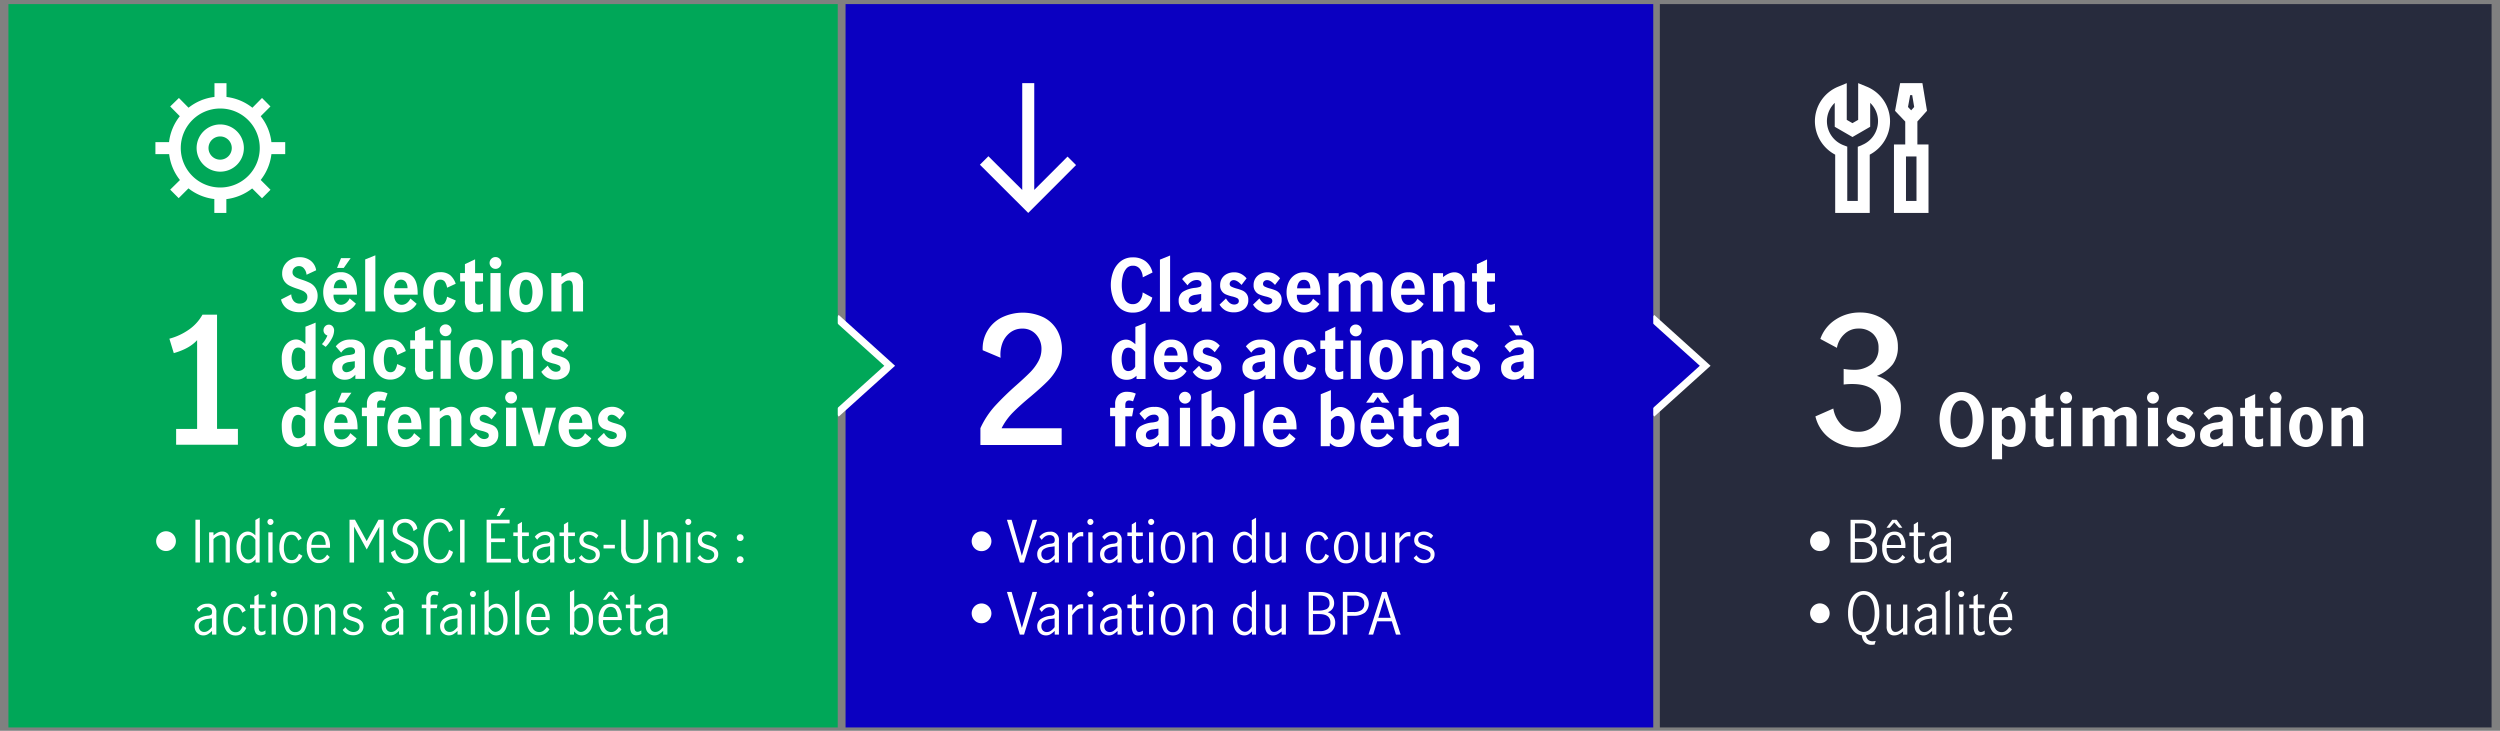 <svg id="Layer_1" data-name="Layer 1" xmlns="http://www.w3.org/2000/svg" viewBox="0 0 1040 304"><rect x="0" y="0" width="1040" height="304" fill="#808080" stroke="none"/><defs><style>.cls-1{fill:#272b3d;}.cls-2{fill:#fff;}.cls-3,.cls-4{fill:#0b00c1;}.cls-3,.cls-5{stroke:#fff;stroke-miterlimit:10;stroke-width:3px;}.cls-5,.cls-6{fill:#00a758;}</style></defs><rect class="cls-1" x="690.5" y="1.7" width="346" height="300.92"/><path class="cls-2" d="M761.67,182.71a15.9,15.9,0,0,1-6.46-9.49l7.45-3.28a12.45,12.45,0,0,0,3.61,7,9.54,9.54,0,0,0,6.83,2.66,9.1,9.1,0,0,0,9.41-9.34q0-10.51-12.11-10.51a27.06,27.06,0,0,0-3.44.22v-6.5a25,25,0,0,0,4,.36,11.58,11.58,0,0,0,7.66-2.37,8.21,8.21,0,0,0,2.85-6.68,7.75,7.75,0,0,0-2.3-5.91,8.45,8.45,0,0,0-6.09-2.19,8.26,8.26,0,0,0-5.84,2.33,10,10,0,0,0-3.07,5.7L757.26,141a15.69,15.69,0,0,1,6.27-8,18.09,18.09,0,0,1,10.3-3,17.26,17.26,0,0,1,7.81,1.78,14.72,14.72,0,0,1,5.73,5,13.17,13.17,0,0,1,2.15,7.41,12.08,12.08,0,0,1-2.11,7.34,15.89,15.89,0,0,1-6.65,4.85,14.59,14.59,0,0,1,7.37,5,12.88,12.88,0,0,1,2.63,8.1,15.85,15.85,0,0,1-8.9,14.6,19.7,19.7,0,0,1-8.91,2A19.26,19.26,0,0,1,761.67,182.71Z"/><path class="cls-2" d="M810.93,184.43a9.83,9.83,0,0,1-3.07-4.29,15.89,15.89,0,0,1,0-11.15,9.82,9.82,0,0,1,3.07-4.27,8.66,8.66,0,0,1,10.17,0,9.84,9.84,0,0,1,3.08,4.27,16,16,0,0,1,0,11.15,9.84,9.84,0,0,1-3.08,4.29,8.66,8.66,0,0,1-10.17,0Zm8.66-4.38a14.31,14.31,0,0,0,1-5.49,16.94,16.94,0,0,0-.39-3.56,7.57,7.57,0,0,0-1.41-3.12,3.65,3.65,0,0,0-5.59,0A7.48,7.48,0,0,0,811.8,171a16.82,16.82,0,0,0-.39,3.57,14.31,14.31,0,0,0,1,5.49,3.79,3.79,0,0,0,7.14,0Z"/><path class="cls-2" d="M832.8,169.64v1.56a12.24,12.24,0,0,1,2-1.46,3.89,3.89,0,0,1,2-.46,5.12,5.12,0,0,1,2.64.81,6.3,6.3,0,0,1,2.28,2.59,9.82,9.82,0,0,1,.93,4.55c0,3.12-.58,5.35-1.72,6.7a5.6,5.6,0,0,1-4.46,2,5.23,5.23,0,0,1-3.6-1.47v6.6h-4.23V169.64Zm5,11.7a9.65,9.65,0,0,0,.61-3.54,8.22,8.22,0,0,0-.63-3.27,2.22,2.22,0,0,0-2.19-1.47,2.46,2.46,0,0,0-1.47.45,7.9,7.9,0,0,0-1.35,1.29V181a6.53,6.53,0,0,0,1.23,1.38,2.31,2.31,0,0,0,1.5.51A2.28,2.28,0,0,0,837.83,181.34Z"/><path class="cls-2" d="M847.94,184.77a5.1,5.1,0,0,1-1.19-3.76v-7.86h-2v-3.51h2v-3.72l4.23-2v5.73h3.3v3.51H851v8a1.77,1.77,0,0,0,.36,1.12,1.39,1.39,0,0,0,1.17.47,3.74,3.74,0,0,0,1.77-.48v3.3a8.64,8.64,0,0,1-2.73.39A4.89,4.89,0,0,1,847.94,184.77Z"/><path class="cls-2" d="M857.75,167.16a2.39,2.39,0,0,1,0-3.46,2.47,2.47,0,1,1,0,3.46Zm-.38,2.48h4.23v16h-4.23Z"/><path class="cls-2" d="M870.57,169.64v1.65a7.55,7.55,0,0,1,4.77-2,5.16,5.16,0,0,1,2.47.54,3.91,3.91,0,0,1,1.61,1.68,13.54,13.54,0,0,1,2.46-1.65,5.49,5.49,0,0,1,2.49-.57,4.35,4.35,0,0,1,3.21,1.26,4.74,4.74,0,0,1,1.26,3.51v11.58h-4.23V175.19a4.32,4.32,0,0,0-.32-1.83,1.35,1.35,0,0,0-1.36-.66,3.41,3.41,0,0,0-1.8.51,4.53,4.53,0,0,0-1.41,1.35v11.07h-4.23V175.16a4.24,4.24,0,0,0-.32-1.8,1.38,1.38,0,0,0-1.39-.66,3.35,3.35,0,0,0-1.79.51,4.92,4.92,0,0,0-1.42,1.35v11.07h-4.23v-16Z"/><path class="cls-2" d="M893.89,167.16a2.41,2.41,0,0,1,0-3.46,2.4,2.4,0,0,1,1.73-.72,2.46,2.46,0,1,1-1.73,4.18Zm-.37,2.48h4.23v16h-4.23Z"/><path class="cls-2" d="M903.64,185.13a6.94,6.94,0,0,1-2.41-2.41l2.67-2.58a6.22,6.22,0,0,0,1.45,1.8,3.06,3.06,0,0,0,2,.75,2.42,2.42,0,0,0,1.3-.36,1.22,1.22,0,0,0,.59-1.11,1.26,1.26,0,0,0-.69-1.19,9.62,9.62,0,0,0-2.19-.73,17.33,17.33,0,0,1-2.51-.81,3.95,3.95,0,0,1-2.38-3.9,5,5,0,0,1,.81-2.88,5.15,5.15,0,0,1,2.13-1.82,6.73,6.73,0,0,1,2.88-.61,6.06,6.06,0,0,1,3,.72,7.27,7.27,0,0,1,2.18,1.8l-2.1,2.73q-1.74-2-3.21-1.95a1.79,1.79,0,0,0-1.32.45,1.47,1.47,0,0,0-.45,1.08,1.22,1.22,0,0,0,.69,1.15,11.32,11.32,0,0,0,2.16.8,17.93,17.93,0,0,1,2.5.85,4.31,4.31,0,0,1,1.68,1.37,4.08,4.08,0,0,1,.71,2.52,4.54,4.54,0,0,1-1.73,3.84,6.76,6.76,0,0,1-4.24,1.32A7,7,0,0,1,903.64,185.13Z"/><path class="cls-2" d="M916.69,184.64a4.51,4.51,0,0,1-1.45-3.51,4.29,4.29,0,0,1,1.66-3.69,11.75,11.75,0,0,1,5.33-1.71,10.06,10.06,0,0,0,1.59-.32,1.34,1.34,0,0,0,.7-.43,1.44,1.44,0,0,0,.2-.84,1.52,1.52,0,0,0-.51-1.2,2.06,2.06,0,0,0-1.41-.45,4.25,4.25,0,0,0-2.16.57,5.16,5.16,0,0,0-1.71,1.65l-2.25-2.61a7.34,7.34,0,0,1,6.24-2.82,6.35,6.35,0,0,1,4.45,1.35,4.83,4.83,0,0,1,1.46,3.72v11.28h-4v-1.74a7.89,7.89,0,0,1-2,1.59,6,6,0,0,1-6.08-.84Zm7.91-3.87v-2.46h-.06l-2.22.33a4.52,4.52,0,0,0-2.22.79,2,2,0,0,0-.72,1.64,1.84,1.84,0,0,0,.46,1.29,1.81,1.81,0,0,0,1.4.51A4.3,4.3,0,0,0,924.6,180.77Z"/><path class="cls-2" d="M935.11,184.77a5.14,5.14,0,0,1-1.18-3.76v-7.86h-2v-3.51h2v-3.72l4.23-2v5.73h3.3v3.51h-3.3v8a1.77,1.77,0,0,0,.36,1.12,1.39,1.39,0,0,0,1.17.47,3.74,3.74,0,0,0,1.77-.48v3.3a8.64,8.64,0,0,1-2.73.39A4.93,4.93,0,0,1,935.11,184.77Z"/><path class="cls-2" d="M944.92,167.16a2.41,2.41,0,0,1,0-3.46,2.4,2.4,0,0,1,1.73-.72,2.46,2.46,0,1,1-1.73,4.18Zm-.37,2.48h4.23v16h-4.23Z"/><path class="cls-2" d="M955.5,184.8a7.16,7.16,0,0,1-2.4-3.06,10.41,10.41,0,0,1-.81-4.12,10.63,10.63,0,0,1,.79-4.13,7.06,7.06,0,0,1,2.39-3.06,7,7,0,0,1,7.68,0,7,7,0,0,1,2.38,3.06,10.63,10.63,0,0,1,.8,4.13,10.41,10.41,0,0,1-.81,4.12,7.16,7.16,0,0,1-2.4,3.06,6.84,6.84,0,0,1-7.62,0Zm5.92-3.54a11.46,11.46,0,0,0,0-7.26,2.18,2.18,0,0,0-4.2,0,10.47,10.47,0,0,0-.58,3.63,10.82,10.82,0,0,0,.57,3.64,2.18,2.18,0,0,0,4.21,0Z"/><path class="cls-2" d="M974.07,169.64v1.65a11,11,0,0,1,2.31-1.46,5.67,5.67,0,0,1,2.4-.55,4.29,4.29,0,0,1,3,1.17,5,5,0,0,1,1.29,3.84v11.34h-4.23v-9.81a6.26,6.26,0,0,0-.33-2.3,1.33,1.33,0,0,0-1.38-.79,2.84,2.84,0,0,0-1.53.45,10.27,10.27,0,0,0-1.5,1.17v11.28h-4.23v-16Z"/><path class="cls-2" d="M755,228.72a4.18,4.18,0,0,1-2-3.55,4,4,0,0,1,.56-2.07A4.07,4.07,0,0,1,757,221a4.12,4.12,0,0,1,4.13,4.13,4.1,4.1,0,0,1-2,3.55,4,4,0,0,1-2.08.56A4,4,0,0,1,755,228.72Z"/><path class="cls-2" d="M774.32,216.24q3.33,0,4.71,1.35a4.43,4.43,0,0,1,1.38,3.31,4,4,0,0,1-.72,2.39,3.82,3.82,0,0,1-2,1.4,4.67,4.67,0,0,1,2.34,1.62,4.47,4.47,0,0,1,.83,2.73,4.93,4.93,0,0,1-1.37,3.52c-.91,1-2.4,1.47-4.46,1.47h-5.21V216.24Zm2.94,7.16a2.48,2.48,0,0,0,1.26-2.45q0-3.22-4.37-3.22h-2.5V224H774A7.52,7.52,0,0,0,777.26,223.4Zm.64,8.22a3.29,3.29,0,0,0,1-2.56q0-3.6-4.65-3.6h-2.62v7.08h2.59A5.55,5.55,0,0,0,777.9,231.62Z"/><path class="cls-2" d="M784.37,232.66a7.75,7.75,0,0,1-1.37-4.94,7.51,7.51,0,0,1,1.38-4.85,4.58,4.58,0,0,1,3.76-1.71,3.8,3.8,0,0,1,3.4,1.7,8.11,8.11,0,0,1,1.11,4.52c0,.26,0,.46,0,.6h-7.8a6,6,0,0,0,.92,3.77,3.05,3.05,0,0,0,2.53,1.22,2.9,2.9,0,0,0,1.77-.61,4.82,4.82,0,0,0,1.35-1.55l1.11,1a5.52,5.52,0,0,1-1.83,1.83,4.89,4.89,0,0,1-2.61.69A4.48,4.48,0,0,1,784.37,232.66Zm2.81-16.42H789l2.37,3.29H790l-2-2.16-1.87,2.16H784.8Zm3,7.49a2.36,2.36,0,0,0-2.19-1.2,2.52,2.52,0,0,0-1.68.61,3.69,3.69,0,0,0-1,1.58,6.67,6.67,0,0,0-.36,2h5.93A5.79,5.79,0,0,0,790.16,223.73Z"/><path class="cls-2" d="M796.77,233.51a4.65,4.65,0,0,1-.64-2.77V223h-1.82V221.5h1.82v-3.34l1.78-1.08v4.42h2.81V223h-2.81v8.09c0,1.21.44,1.82,1.32,1.82a2.58,2.58,0,0,0,1.51-.62l0,1.51a3.86,3.86,0,0,1-2,.57A2.35,2.35,0,0,1,796.77,233.51Z"/><path class="cls-2" d="M804.42,233.91a3.55,3.55,0,0,1-1.33-1.31,4,4,0,0,1-.5-2,3.57,3.57,0,0,1,1.34-3,9.13,9.13,0,0,1,4.23-1.44,2.63,2.63,0,0,0,1.36-.42,1.48,1.48,0,0,0,.34-1.14,1.87,1.87,0,0,0-.58-1.49,2.3,2.3,0,0,0-1.56-.5,3.3,3.3,0,0,0-1.83.55,4.84,4.84,0,0,0-1.43,1.42l-1-1.23a5.32,5.32,0,0,1,4.41-2.16,3.34,3.34,0,0,1,3.72,3.77V234h-1.75v-1.56a8.88,8.88,0,0,1-1.76,1.41,3.68,3.68,0,0,1-1.86.48A3.78,3.78,0,0,1,804.42,233.91Zm3.89-1.55a6.77,6.77,0,0,0,1.5-1.48v-3.6h0l-1.53.22a6.37,6.37,0,0,0-3,1,2.4,2.4,0,0,0-.92,2,2.49,2.49,0,0,0,.61,1.77,2.19,2.19,0,0,0,1.69.66A2.88,2.88,0,0,0,808.31,232.36Z"/><path class="cls-2" d="M755,258.72a4.18,4.18,0,0,1-2-3.55,4,4,0,0,1,.56-2.07A4.07,4.07,0,0,1,757,251a4.12,4.12,0,0,1,4.13,4.13,4.1,4.1,0,0,1-2,3.55,4,4,0,0,1-2.08.56A4,4,0,0,1,755,258.72Z"/><path class="cls-2" d="M777.17,266.18a2.8,2.8,0,0,0,1.9.58,7.81,7.81,0,0,0,1.22-.14l-.48,1.54c-.57.06-1,.09-1.25.09a3.93,3.93,0,0,1-2.71-.95,4.38,4.38,0,0,1-1.29-3,5.4,5.4,0,0,1-3.08-1.4,7.83,7.83,0,0,1-2-3.18,14.1,14.1,0,0,1-.69-4.61,13.76,13.76,0,0,1,.79-4.9,7.16,7.16,0,0,1,2.25-3.21,5.88,5.88,0,0,1,6.93,0,7,7,0,0,1,2.25,3.21,14,14,0,0,1,.78,4.9,12.13,12.13,0,0,1-1.46,6.31,5.64,5.64,0,0,1-4.05,2.86A3.07,3.07,0,0,0,777.17,266.18Zm-5.88-6.92a6,6,0,0,0,1.59,2.68,3.59,3.59,0,0,0,4.84,0,6,6,0,0,0,1.59-2.68,15.74,15.74,0,0,0,0-8.25,6,6,0,0,0-1.59-2.68,3.61,3.61,0,0,0-4.84,0,6,6,0,0,0-1.59,2.69,13.73,13.73,0,0,0-.55,4.13A13.59,13.59,0,0,0,771.29,259.26Z"/><path class="cls-2" d="M785.73,263.46a4.15,4.15,0,0,1-.88-3v-9h1.78v8.93a3.3,3.3,0,0,0,.47,1.73,1.57,1.57,0,0,0,1.45.76,2.89,2.89,0,0,0,1.57-.49,10.37,10.37,0,0,0,1.55-1.21V251.5h1.77V264h-1.77v-1.3a9.69,9.69,0,0,1-1.75,1.19,4.11,4.11,0,0,1-1.92.44A3,3,0,0,1,785.73,263.46Z"/><path class="cls-2" d="M798.38,263.91A3.51,3.51,0,0,1,797,262.6a4,4,0,0,1-.5-2,3.57,3.57,0,0,1,1.34-3,9.13,9.13,0,0,1,4.23-1.44,2.67,2.67,0,0,0,1.37-.42,1.52,1.52,0,0,0,.33-1.14,1.9,1.9,0,0,0-.57-1.49,2.34,2.34,0,0,0-1.56-.5,3.3,3.3,0,0,0-1.84.55,5,5,0,0,0-1.43,1.42l-1-1.23a5.32,5.32,0,0,1,4.41-2.16,3.34,3.34,0,0,1,3.72,3.77V264h-1.75v-1.56a8.88,8.88,0,0,1-1.76,1.41,3.63,3.63,0,0,1-1.86.48A3.71,3.71,0,0,1,798.38,263.91Zm3.88-1.55a6.37,6.37,0,0,0,1.5-1.48v-3.6h0l-1.54.22a6.28,6.28,0,0,0-3,1,2.38,2.38,0,0,0-.93,2,2.54,2.54,0,0,0,.61,1.77,2.21,2.21,0,0,0,1.7.66A2.85,2.85,0,0,0,802.26,262.36Z"/><path class="cls-2" d="M809.36,246.36l1.77-1V264h-1.77Z"/><path class="cls-2" d="M815,248a1.21,1.21,0,0,1-.37-.88,1.19,1.19,0,0,1,.37-.9,1.2,1.2,0,0,1,.88-.38,1.22,1.22,0,0,1,.88.38,1.17,1.17,0,0,1,.39.9,1.34,1.34,0,0,1-1.27,1.27A1.18,1.18,0,0,1,815,248Zm0,3.46h1.78V264H815Z"/><path class="cls-2" d="M821.68,263.51a4.73,4.73,0,0,1-.64-2.77V253h-1.82V251.5H821v-3.34l1.78-1.08v4.42h2.81V253h-2.81v8.09c0,1.21.44,1.82,1.32,1.82a2.58,2.58,0,0,0,1.51-.62l.05,1.51a3.84,3.84,0,0,1-2,.57A2.35,2.35,0,0,1,821.68,263.51Z"/><path class="cls-2" d="M828.8,262.66a7.69,7.69,0,0,1-1.37-4.94,7.51,7.51,0,0,1,1.38-4.85,4.56,4.56,0,0,1,3.75-1.71,3.79,3.79,0,0,1,3.4,1.7,8.11,8.11,0,0,1,1.12,4.52,4.54,4.54,0,0,1,0,.6h-7.8a6,6,0,0,0,.93,3.77,3,3,0,0,0,2.53,1.22,2.89,2.89,0,0,0,1.76-.61,4.85,4.85,0,0,0,1.36-1.55l1.1,1a5.49,5.49,0,0,1-1.82,1.83,4.93,4.93,0,0,1-2.62.69A4.46,4.46,0,0,1,828.8,262.66Zm5.78-8.93a2.34,2.34,0,0,0-2.18-1.2,2.48,2.48,0,0,0-1.68.61,3.71,3.71,0,0,0-1,1.58,6.67,6.67,0,0,0-.36,2h5.93A5.69,5.69,0,0,0,834.58,253.73Zm-1.1-7.49h2l-2.35,3.29h-1.25Z"/><path class="cls-2" d="M797.63,60.09V50.54l4-4.46-1.91-11.5h-9.26l-2.12,11.54,4.24,4.45v9.52h-4.69V88.57h14.37V60.09Zm-3-20.51h.85l.82,4.93-1.26,1.39-1.32-1.38Zm2.63,44h-4.37V65.09h4.37Z"/><path class="cls-2" d="M776.44,36,773,34.58V49.86l-2.38,1.37-2.37-1.37V34.58L764.83,36A15.54,15.54,0,0,0,755,50.46a15.76,15.76,0,0,0,8.44,13.88V88.58h14.37V64.34a15.75,15.75,0,0,0,8.45-13.88A15.57,15.57,0,0,0,776.44,36Zm-2,24.44-1.6.61V83.58h-4.38V61l-1.61-.61A10.71,10.71,0,0,1,760,50.46a10.6,10.6,0,0,1,3.25-7.66v9.94L770.63,57,778,52.74V42.8a10.55,10.55,0,0,1,3.26,7.66A10.71,10.71,0,0,1,774.43,60.39Z"/><polyline class="cls-3" points="687.16 132.14 709.36 152.16 687.16 172.18"/><rect class="cls-4" x="351.75" y="1.7" width="336" height="300.92"/><path class="cls-2" d="M413.8,169a120.47,120.47,0,0,1,8.94-8.72c2.48-2.19,4.41-4,5.77-5.37a20.64,20.64,0,0,0,3.39-4.52,10.51,10.51,0,0,0,1.35-5.15,8.78,8.78,0,0,0-2.22-6.06,7.38,7.38,0,0,0-5.73-2.48,8.15,8.15,0,0,0-5.11,1.68,9.76,9.76,0,0,0-3.22,4.45,13.67,13.67,0,0,0-.73,6l-7.44-3.14a14.36,14.36,0,0,1,8-13.65,20.14,20.14,0,0,1,17.52.07,13.53,13.53,0,0,1,5.58,5.51,16.2,16.2,0,0,1,1.86,7.78,15.77,15.77,0,0,1-1.71,7.33,23.4,23.4,0,0,1-4.24,5.84q-2.5,2.52-6.89,6.24-4.68,3.87-7.56,6.79a25.83,25.83,0,0,0-4.71,6.57h25v6.94h-33.8v-7A36.37,36.37,0,0,1,413.8,169Z"/><path class="cls-2" d="M466.18,128.43a9.83,9.83,0,0,1-3.07-4.29,15.89,15.89,0,0,1,0-11.15,9.82,9.82,0,0,1,3.07-4.27,7.92,7.92,0,0,1,5.1-1.65,8.41,8.41,0,0,1,5.3,1.63,8.14,8.14,0,0,1,2.86,4.67l-4.05,2a6.13,6.13,0,0,0-1.17-3.47,3.49,3.49,0,0,0-2.94-1.36,3.38,3.38,0,0,0-2.8,1.3,7.48,7.48,0,0,0-1.43,3.11,16.82,16.82,0,0,0-.39,3.57,14.31,14.31,0,0,0,1,5.49,3.63,3.63,0,0,0,3.58,2.52,3.49,3.49,0,0,0,2.93-1.4,6.18,6.18,0,0,0,1.18-3.49l4,2.16a8,8,0,0,1-2.85,4.59,8.36,8.36,0,0,1-5.28,1.65A7.92,7.92,0,0,1,466.18,128.43Z"/><path class="cls-2" d="M482.53,108l4.23-1.71v23.37h-4.23Z"/><path class="cls-2" d="M491.78,128.64a4.51,4.51,0,0,1-1.45-3.51,4.27,4.27,0,0,1,1.67-3.69,11.65,11.65,0,0,1,5.32-1.71,10.06,10.06,0,0,0,1.59-.32,1.34,1.34,0,0,0,.7-.43,1.44,1.44,0,0,0,.2-.84,1.52,1.52,0,0,0-.51-1.2,2.06,2.06,0,0,0-1.41-.45,4.25,4.25,0,0,0-2.16.57,5.16,5.16,0,0,0-1.71,1.65l-2.25-2.61a7.34,7.34,0,0,1,6.24-2.82,6.35,6.35,0,0,1,4.45,1.35,4.83,4.83,0,0,1,1.46,3.72v11.28h-4v-1.74a7.89,7.89,0,0,1-2,1.59,6,6,0,0,1-6.08-.84Zm7.91-3.87v-2.46h-.06l-2.22.33a4.52,4.52,0,0,0-2.22.79,2,2,0,0,0-.72,1.64,1.8,1.8,0,0,0,.47,1.29,1.77,1.77,0,0,0,1.39.51A4.3,4.3,0,0,0,499.69,124.77Z"/><path class="cls-2" d="M509.75,129.13a6.94,6.94,0,0,1-2.41-2.41l2.67-2.58a6.38,6.38,0,0,0,1.45,1.8,3.06,3.06,0,0,0,2,.75,2.42,2.42,0,0,0,1.3-.36,1.2,1.2,0,0,0,.59-1.11,1.26,1.26,0,0,0-.69-1.19,9.62,9.62,0,0,0-2.19-.73,16.76,16.76,0,0,1-2.5-.81,3.94,3.94,0,0,1-2.39-3.9,5,5,0,0,1,.81-2.88,5.15,5.15,0,0,1,2.13-1.82,6.73,6.73,0,0,1,2.88-.61,6.12,6.12,0,0,1,3,.72,7.23,7.23,0,0,1,2.17,1.8l-2.1,2.73q-1.74-1.95-3.21-2A1.79,1.79,0,0,0,512,117a1.47,1.47,0,0,0-.45,1.08,1.22,1.22,0,0,0,.69,1.15,11.32,11.32,0,0,0,2.16.8,17.93,17.93,0,0,1,2.5.85,4.31,4.31,0,0,1,1.68,1.37,4.08,4.08,0,0,1,.71,2.52,4.54,4.54,0,0,1-1.73,3.84,6.76,6.76,0,0,1-4.24,1.32A7,7,0,0,1,509.75,129.13Z"/><path class="cls-2" d="M523.67,129.13a6.94,6.94,0,0,1-2.41-2.41l2.67-2.58a6.22,6.22,0,0,0,1.45,1.8,3.06,3.06,0,0,0,2,.75,2.42,2.42,0,0,0,1.3-.36,1.22,1.22,0,0,0,.59-1.11,1.26,1.26,0,0,0-.69-1.19,9.62,9.62,0,0,0-2.19-.73,17.33,17.33,0,0,1-2.51-.81,3.95,3.95,0,0,1-2.38-3.9,5,5,0,0,1,.81-2.88,5.15,5.15,0,0,1,2.13-1.82,6.73,6.73,0,0,1,2.88-.61,6.06,6.06,0,0,1,3,.72,7.15,7.15,0,0,1,2.18,1.8l-2.1,2.73q-1.74-1.95-3.21-2a1.79,1.79,0,0,0-1.32.45,1.47,1.47,0,0,0-.45,1.08,1.22,1.22,0,0,0,.69,1.15,11.32,11.32,0,0,0,2.16.8,17.93,17.93,0,0,1,2.5.85,4.31,4.31,0,0,1,1.68,1.37,4.08,4.08,0,0,1,.71,2.52,4.54,4.54,0,0,1-1.73,3.84A6.76,6.76,0,0,1,527.2,130,7,7,0,0,1,523.67,129.13Z"/><path class="cls-2" d="M538.42,128.79a7.28,7.28,0,0,1-2.4-3.08,10.33,10.33,0,0,1-.81-4.09,10.21,10.21,0,0,1,.82-4.1,7.19,7.19,0,0,1,2.48-3.07,6.67,6.67,0,0,1,4-1.17,6.21,6.21,0,0,1,4.92,2.08q1.83,2.08,1.83,6.89v.39h-9.75a4.43,4.43,0,0,0,.27,2,3.69,3.69,0,0,0,1.09,1.59,2.66,2.66,0,0,0,1.76.62,3.39,3.39,0,0,0,2.14-.74,4.83,4.83,0,0,0,1.46-1.87l2.61,2.19a7.34,7.34,0,0,1-6.57,3.57A6.25,6.25,0,0,1,538.42,128.79Zm6-11.37a2.29,2.29,0,0,0-2.07-1,2.26,2.26,0,0,0-2,1,4.86,4.86,0,0,0-.75,2.52h5.49A4.6,4.6,0,0,0,544.42,117.42Z"/><path class="cls-2" d="M556.9,113.64v1.65a7.55,7.55,0,0,1,4.77-2,5.16,5.16,0,0,1,2.47.54,3.91,3.91,0,0,1,1.61,1.68,13.54,13.54,0,0,1,2.46-1.65,5.49,5.49,0,0,1,2.49-.57,4.35,4.35,0,0,1,3.21,1.26,4.74,4.74,0,0,1,1.26,3.51v11.58h-4.23V119.19a4.32,4.32,0,0,0-.32-1.83,1.35,1.35,0,0,0-1.36-.66,3.41,3.41,0,0,0-1.8.51,4.53,4.53,0,0,0-1.41,1.35v11.07h-4.23V119.16a4.24,4.24,0,0,0-.32-1.8,1.38,1.38,0,0,0-1.39-.66,3.35,3.35,0,0,0-1.79.51,4.92,4.92,0,0,0-1.42,1.35v11.07h-4.23v-16Z"/><path class="cls-2" d="M581.83,128.79a7.28,7.28,0,0,1-2.4-3.08,10.33,10.33,0,0,1-.81-4.09,10.21,10.21,0,0,1,.82-4.1,7.19,7.19,0,0,1,2.48-3.07,6.67,6.67,0,0,1,4-1.17,6.21,6.21,0,0,1,4.92,2.08q1.83,2.08,1.83,6.89v.39h-9.75a4.43,4.43,0,0,0,.27,2,3.69,3.69,0,0,0,1.09,1.59,2.66,2.66,0,0,0,1.76.62,3.39,3.39,0,0,0,2.14-.74,4.83,4.83,0,0,0,1.46-1.87l2.61,2.19a7.34,7.34,0,0,1-6.57,3.57A6.25,6.25,0,0,1,581.83,128.79Zm6-11.37a2.29,2.29,0,0,0-2.07-1,2.26,2.26,0,0,0-2,1A4.86,4.86,0,0,0,583,120h5.49A4.6,4.6,0,0,0,587.83,117.42Z"/><path class="cls-2" d="M600.31,113.64v1.65a11,11,0,0,1,2.31-1.46,5.67,5.67,0,0,1,2.4-.55,4.29,4.29,0,0,1,3,1.17,5,5,0,0,1,1.29,3.84v11.34h-4.23v-9.81a6.26,6.26,0,0,0-.33-2.3,1.33,1.33,0,0,0-1.38-.79,2.84,2.84,0,0,0-1.53.45,10.27,10.27,0,0,0-1.5,1.17v11.28h-4.23v-16Z"/><path class="cls-2" d="M615.56,128.77a5.14,5.14,0,0,1-1.18-3.76v-7.86h-2v-3.51h2v-3.72l4.23-2v5.73h3.3v3.51h-3.3v8a1.77,1.77,0,0,0,.36,1.12,1.39,1.39,0,0,0,1.17.47,3.74,3.74,0,0,0,1.77-.48v3.3a8.64,8.64,0,0,1-2.73.39A4.93,4.93,0,0,1,615.56,128.77Z"/><path class="cls-2" d="M464.19,155.93q-1.72-2-1.73-6.7a9.82,9.82,0,0,1,.93-4.55,6.3,6.3,0,0,1,2.28-2.59,5.12,5.12,0,0,1,2.64-.81,4,4,0,0,1,2,.46,12.68,12.68,0,0,1,2,1.46V136l4.23-1.71v23.37h-3.75v-1.35a7.61,7.61,0,0,1-1.9,1.29,5.41,5.41,0,0,1-2.18.39A5.58,5.58,0,0,1,464.19,155.93Zm8.05-3.4v-6.15a6.83,6.83,0,0,0-1.32-1.28,2.54,2.54,0,0,0-1.5-.46,2.22,2.22,0,0,0-2.19,1.47,8.22,8.22,0,0,0-.63,3.27,9.12,9.12,0,0,0,.62,3.48,2.27,2.27,0,0,0,2.29,1.5A3.25,3.25,0,0,0,472.24,152.53Z"/><path class="cls-2" d="M483.19,156.79a7.28,7.28,0,0,1-2.4-3.08,10.33,10.33,0,0,1-.81-4.09,10.05,10.05,0,0,1,.83-4.1,7.1,7.1,0,0,1,2.47-3.07,6.67,6.67,0,0,1,4-1.17,6.21,6.21,0,0,1,4.92,2.08q1.83,2.08,1.83,6.89v.39h-9.75a4.43,4.43,0,0,0,.27,2,3.7,3.7,0,0,0,1.1,1.59,2.64,2.64,0,0,0,1.75.62,3.42,3.42,0,0,0,2.15-.74A4.8,4.8,0,0,0,491,152.2l2.61,2.19A7.34,7.34,0,0,1,487,158,6.25,6.25,0,0,1,483.19,156.79Zm6-11.37a2.29,2.29,0,0,0-2.07-1,2.26,2.26,0,0,0-2,1,4.86,4.86,0,0,0-.75,2.52h5.49A4.6,4.6,0,0,0,489.19,145.42Z"/><path class="cls-2" d="M498.59,157.13a6.94,6.94,0,0,1-2.41-2.41l2.67-2.58a6.22,6.22,0,0,0,1.45,1.8,3.06,3.06,0,0,0,2,.75,2.42,2.42,0,0,0,1.3-.36,1.22,1.22,0,0,0,.59-1.11,1.26,1.26,0,0,0-.69-1.19,9.62,9.62,0,0,0-2.19-.73,17.33,17.33,0,0,1-2.51-.81,3.95,3.95,0,0,1-2.38-3.9,5,5,0,0,1,.81-2.88,5.15,5.15,0,0,1,2.13-1.82,6.73,6.73,0,0,1,2.88-.61,6.06,6.06,0,0,1,3,.72,7.27,7.27,0,0,1,2.18,1.8l-2.1,2.73q-1.74-2-3.21-1.95a1.79,1.79,0,0,0-1.32.45,1.47,1.47,0,0,0-.45,1.08,1.22,1.22,0,0,0,.69,1.15,11.32,11.32,0,0,0,2.16.8,17.93,17.93,0,0,1,2.5.85,4.31,4.31,0,0,1,1.68,1.37,4.08,4.08,0,0,1,.71,2.52,4.54,4.54,0,0,1-1.73,3.84,6.76,6.76,0,0,1-4.24,1.32A7,7,0,0,1,498.59,157.13Z"/><path class="cls-2" d="M518.3,156.64a4.51,4.51,0,0,1-1.45-3.51,4.29,4.29,0,0,1,1.66-3.69,11.75,11.75,0,0,1,5.33-1.71,10.06,10.06,0,0,0,1.59-.32,1.34,1.34,0,0,0,.7-.43,1.44,1.44,0,0,0,.2-.84,1.52,1.52,0,0,0-.51-1.2,2.06,2.06,0,0,0-1.41-.45,4.25,4.25,0,0,0-2.16.57,5.16,5.16,0,0,0-1.71,1.65l-2.25-2.61a7.34,7.34,0,0,1,6.24-2.82,6.35,6.35,0,0,1,4.45,1.35,4.83,4.83,0,0,1,1.46,3.72v11.28h-4v-1.74a7.89,7.89,0,0,1-2,1.59,6,6,0,0,1-6.08-.84Zm7.91-3.87v-2.46h-.06l-2.22.33a4.52,4.52,0,0,0-2.22.79,2,2,0,0,0-.72,1.64,1.8,1.8,0,0,0,.47,1.29,1.77,1.77,0,0,0,1.39.51A4.3,4.3,0,0,0,526.21,152.77Z"/><path class="cls-2" d="M537.1,156.79a7.28,7.28,0,0,1-2.4-3.08,10.33,10.33,0,0,1-.81-4.09,10.55,10.55,0,0,1,.79-4.1,7.15,7.15,0,0,1,2.39-3.07,6.3,6.3,0,0,1,3.84-1.17,6.37,6.37,0,0,1,4.23,1.24,8,8,0,0,1,2.28,3.56l-3.57,1.65a6.72,6.72,0,0,0-.9-2.43,2.27,2.27,0,0,0-2-.9,2.12,2.12,0,0,0-2.09,1.59,10.47,10.47,0,0,0-.58,3.63,10.82,10.82,0,0,0,.57,3.64,2.11,2.11,0,0,0,2.1,1.61,2.21,2.21,0,0,0,2-.92,7.08,7.08,0,0,0,.89-2.47l3.63,1.59a6.62,6.62,0,0,1-6.54,4.89A6.25,6.25,0,0,1,537.1,156.79Z"/><path class="cls-2" d="M552.44,156.77a5.14,5.14,0,0,1-1.18-3.76v-7.86h-2v-3.51h2v-3.72l4.23-2v5.73h3.3v3.51h-3.3v8a1.77,1.77,0,0,0,.36,1.12,1.39,1.39,0,0,0,1.17.47,3.74,3.74,0,0,0,1.77-.48v3.3a8.64,8.64,0,0,1-2.73.39A4.93,4.93,0,0,1,552.44,156.77Z"/><path class="cls-2" d="M562.25,139.16a2.41,2.41,0,0,1,0-3.46A2.4,2.4,0,0,1,564,135a2.46,2.46,0,1,1-1.73,4.18Zm-.37,2.48h4.23v16h-4.23Z"/><path class="cls-2" d="M572.83,156.8a7.16,7.16,0,0,1-2.4-3.06,10.41,10.41,0,0,1-.81-4.12,10.63,10.63,0,0,1,.79-4.13,7.06,7.06,0,0,1,2.39-3.06,7,7,0,0,1,7.68,0,7,7,0,0,1,2.38,3.06,10.63,10.63,0,0,1,.8,4.13,10.41,10.41,0,0,1-.81,4.12,7.16,7.16,0,0,1-2.4,3.06,6.84,6.84,0,0,1-7.62,0Zm5.92-3.54a11.46,11.46,0,0,0,0-7.26,2.18,2.18,0,0,0-4.2,0,10.47,10.47,0,0,0-.58,3.63,10.82,10.82,0,0,0,.57,3.64,2.18,2.18,0,0,0,4.21,0Z"/><path class="cls-2" d="M591.4,141.64v1.65a11,11,0,0,1,2.31-1.46,5.67,5.67,0,0,1,2.4-.55,4.29,4.29,0,0,1,3,1.17,5,5,0,0,1,1.29,3.84v11.34h-4.23v-9.81a6.26,6.26,0,0,0-.33-2.3,1.33,1.33,0,0,0-1.38-.79,2.84,2.84,0,0,0-1.53.45,10.27,10.27,0,0,0-1.5,1.17v11.28h-4.23v-16Z"/><path class="cls-2" d="M606.2,157.13a6.94,6.94,0,0,1-2.41-2.41l2.67-2.58a6.22,6.22,0,0,0,1.45,1.8,3.06,3.06,0,0,0,2,.75,2.42,2.42,0,0,0,1.3-.36,1.22,1.22,0,0,0,.59-1.11,1.26,1.26,0,0,0-.69-1.19,9.62,9.62,0,0,0-2.19-.73,17.33,17.33,0,0,1-2.51-.81,3.95,3.95,0,0,1-2.38-3.9,5,5,0,0,1,.81-2.88,5.15,5.15,0,0,1,2.13-1.82,6.73,6.73,0,0,1,2.88-.61,6.06,6.06,0,0,1,3,.72,7.27,7.27,0,0,1,2.18,1.8l-2.1,2.73q-1.74-2-3.21-1.95a1.79,1.79,0,0,0-1.32.45,1.47,1.47,0,0,0-.45,1.08,1.22,1.22,0,0,0,.69,1.15,11.32,11.32,0,0,0,2.16.8,17.93,17.93,0,0,1,2.5.85,4.31,4.31,0,0,1,1.68,1.37,4.08,4.08,0,0,1,.71,2.52,4.54,4.54,0,0,1-1.73,3.84,6.76,6.76,0,0,1-4.24,1.32A7,7,0,0,1,606.2,157.13Z"/><path class="cls-2" d="M625.91,156.64a4.51,4.51,0,0,1-1.45-3.51,4.29,4.29,0,0,1,1.66-3.69,11.75,11.75,0,0,1,5.33-1.71,10.06,10.06,0,0,0,1.59-.32,1.34,1.34,0,0,0,.7-.43,1.44,1.44,0,0,0,.2-.84,1.52,1.52,0,0,0-.51-1.2,2.06,2.06,0,0,0-1.41-.45,4.25,4.25,0,0,0-2.16.57,5.16,5.16,0,0,0-1.71,1.65l-2.25-2.61a7.34,7.34,0,0,1,6.24-2.82,6.35,6.35,0,0,1,4.45,1.35,4.83,4.83,0,0,1,1.46,3.72v11.28h-4v-1.74a7.89,7.89,0,0,1-2,1.59,6,6,0,0,1-6.08-.84Zm1.85-21.24h4l1.68,4.11H630.7Zm6.06,17.37v-2.46h-.06l-2.22.33a4.52,4.52,0,0,0-2.22.79,2,2,0,0,0-.72,1.64,1.84,1.84,0,0,0,.46,1.29,1.81,1.81,0,0,0,1.4.51A4.3,4.3,0,0,0,633.82,152.77Z"/><path class="cls-2" d="M461.8,173.15v-3.51h2.1v-1.71a5.11,5.11,0,0,1,1.29-3.54A4.85,4.85,0,0,1,469,163a8.45,8.45,0,0,1,3.48.75l-1.14,3.21a5,5,0,0,0-1.62-.36q-1.59,0-1.59,1.89v1.2h3.48l-.66,3.51h-2.82v12.48H463.9V173.15Z"/><path class="cls-2" d="M474,184.64a4.51,4.51,0,0,1-1.45-3.51,4.27,4.27,0,0,1,1.67-3.69,11.7,11.7,0,0,1,5.32-1.71,10.06,10.06,0,0,0,1.59-.32,1.34,1.34,0,0,0,.7-.43,1.44,1.44,0,0,0,.2-.84,1.52,1.52,0,0,0-.51-1.2,2.06,2.06,0,0,0-1.41-.45,4.25,4.25,0,0,0-2.16.57,5.16,5.16,0,0,0-1.71,1.65L474,172.1a7.34,7.34,0,0,1,6.24-2.82,6.4,6.4,0,0,1,4.46,1.35,4.86,4.86,0,0,1,1.45,3.72v11.28h-4v-1.74a7.89,7.89,0,0,1-2,1.59,5.27,5.27,0,0,1-2.37.48A5.33,5.33,0,0,1,474,184.64Zm7.91-3.87v-2.46h-.06l-2.22.33a4.52,4.52,0,0,0-2.22.79,2,2,0,0,0-.72,1.64,1.8,1.8,0,0,0,.47,1.29,1.77,1.77,0,0,0,1.39.51A4.3,4.3,0,0,0,481.93,180.77Z"/><path class="cls-2" d="M491.21,167.16a2.41,2.41,0,0,1,0-3.46,2.4,2.4,0,0,1,1.73-.72,2.46,2.46,0,1,1-1.73,4.18Zm-.37,2.48h4.23v16h-4.23Z"/><path class="cls-2" d="M505.48,185.57a7.07,7.07,0,0,1-1.89-1.29v1.35h-3.78V164l4.23-1.71v8.94a12.68,12.68,0,0,1,2-1.46,4,4,0,0,1,2-.46,5.12,5.12,0,0,1,2.64.81,6.3,6.3,0,0,1,2.28,2.59,9.82,9.82,0,0,1,.93,4.55q0,4.68-1.73,6.7a5.58,5.58,0,0,1-4.45,2A5.41,5.41,0,0,1,505.48,185.57Zm3.58-4.23a9.44,9.44,0,0,0,.62-3.54,8.22,8.22,0,0,0-.63-3.27,2.22,2.22,0,0,0-2.19-1.47,2.46,2.46,0,0,0-1.47.45A7.9,7.9,0,0,0,504,174.8V181a6.53,6.53,0,0,0,1.23,1.38,2.31,2.31,0,0,0,1.5.51A2.27,2.27,0,0,0,509.06,181.34Z"/><path class="cls-2" d="M517.57,164l4.23-1.71v23.37h-4.23Z"/><path class="cls-2" d="M528.52,184.79a7.28,7.28,0,0,1-2.4-3.08,10.33,10.33,0,0,1-.81-4.09,10.21,10.21,0,0,1,.82-4.1,7.19,7.19,0,0,1,2.48-3.07,6.67,6.67,0,0,1,4-1.17,6.21,6.21,0,0,1,4.92,2.08q1.83,2.08,1.83,6.89v.39h-9.75a4.43,4.43,0,0,0,.27,2,3.69,3.69,0,0,0,1.09,1.59,2.66,2.66,0,0,0,1.76.62,3.37,3.37,0,0,0,2.14-.74,4.83,4.83,0,0,0,1.46-1.87l2.61,2.19a7.34,7.34,0,0,1-6.57,3.57A6.25,6.25,0,0,1,528.52,184.79Zm6-11.37a2.29,2.29,0,0,0-2.07-1,2.26,2.26,0,0,0-2,1,4.86,4.86,0,0,0-.75,2.52h5.49A4.6,4.6,0,0,0,534.52,173.42Z"/><path class="cls-2" d="M555.1,185.57a7.07,7.07,0,0,1-1.89-1.29v1.35h-3.78V164l4.23-1.71v8.94a12.68,12.68,0,0,1,2-1.46,4,4,0,0,1,2-.46,5.12,5.12,0,0,1,2.64.81,6.3,6.3,0,0,1,2.28,2.59,9.82,9.82,0,0,1,.93,4.55q0,4.68-1.73,6.7a5.58,5.58,0,0,1-4.45,2A5.41,5.41,0,0,1,555.1,185.57Zm3.58-4.23a9.44,9.44,0,0,0,.62-3.54,8.22,8.22,0,0,0-.63-3.27,2.22,2.22,0,0,0-2.19-1.47,2.46,2.46,0,0,0-1.47.45,7.9,7.9,0,0,0-1.35,1.29V181a6.53,6.53,0,0,0,1.23,1.38,2.31,2.31,0,0,0,1.5.51A2.27,2.27,0,0,0,558.68,181.34Z"/><path class="cls-2" d="M569.17,184.79a7.28,7.28,0,0,1-2.4-3.08,10.33,10.33,0,0,1-.81-4.09,10.21,10.21,0,0,1,.82-4.1,7.19,7.19,0,0,1,2.48-3.07,6.67,6.67,0,0,1,4-1.17,6.21,6.21,0,0,1,4.92,2.08q1.83,2.08,1.83,6.89v.39h-9.75a4.43,4.43,0,0,0,.27,2,3.69,3.69,0,0,0,1.09,1.59,2.66,2.66,0,0,0,1.76.62,3.39,3.39,0,0,0,2.14-.74,4.83,4.83,0,0,0,1.46-1.87l2.61,2.19A7.34,7.34,0,0,1,573,186,6.25,6.25,0,0,1,569.17,184.79Zm2-21.39h4l2.82,4.11H574.9l-1.77-2.4-1.71,2.4H568.3Zm4,10a2.29,2.29,0,0,0-2.07-1,2.26,2.26,0,0,0-2,1,4.86,4.86,0,0,0-.75,2.52h5.49A4.6,4.6,0,0,0,575.17,173.42Z"/><path class="cls-2" d="M585,184.77a5.14,5.14,0,0,1-1.18-3.76v-7.86h-2v-3.51h2v-3.72l4.23-2v5.73h3.3v3.51h-3.3v8a1.77,1.77,0,0,0,.36,1.12,1.39,1.39,0,0,0,1.17.47,3.74,3.74,0,0,0,1.77-.48v3.3a8.64,8.64,0,0,1-2.73.39A4.93,4.93,0,0,1,585,184.77Z"/><path class="cls-2" d="M594.74,184.64a4.51,4.51,0,0,1-1.45-3.51,4.29,4.29,0,0,1,1.66-3.69,11.75,11.75,0,0,1,5.33-1.71,10.06,10.06,0,0,0,1.59-.32,1.34,1.34,0,0,0,.7-.43,1.44,1.44,0,0,0,.2-.84,1.52,1.52,0,0,0-.51-1.2,2.06,2.06,0,0,0-1.41-.45,4.25,4.25,0,0,0-2.16.57,5.16,5.16,0,0,0-1.71,1.65l-2.25-2.61a7.34,7.34,0,0,1,6.24-2.82,6.35,6.35,0,0,1,4.45,1.35,4.83,4.83,0,0,1,1.46,3.72v11.28h-4v-1.74a7.89,7.89,0,0,1-2,1.59,6,6,0,0,1-6.08-.84Zm7.91-3.87v-2.46h-.06l-2.22.33a4.52,4.52,0,0,0-2.22.79,2,2,0,0,0-.72,1.64,1.84,1.84,0,0,0,.46,1.29,1.81,1.81,0,0,0,1.4.51A4.3,4.3,0,0,0,602.65,180.77Z"/><path class="cls-2" d="M406.22,228.72a4.18,4.18,0,0,1-2-3.55,4,4,0,0,1,.56-2.07,4.07,4.07,0,0,1,3.52-2.06,4.12,4.12,0,0,1,4.13,4.13,4.1,4.1,0,0,1-2.05,3.55,4,4,0,0,1-2.08.56A4,4,0,0,1,406.22,228.72Z"/><path class="cls-2" d="M418.89,216.24h1.95l4.25,15h0l4.44-15h1.88L426,234h-1.75Z"/><path class="cls-2" d="M433.33,233.91A3.48,3.48,0,0,1,432,232.6a3.87,3.87,0,0,1-.51-2,3.55,3.55,0,0,1,1.35-3,9,9,0,0,1,4.22-1.44,2.64,2.64,0,0,0,1.37-.42,1.52,1.52,0,0,0,.34-1.14,1.91,1.91,0,0,0-.58-1.49,2.3,2.3,0,0,0-1.56-.5,3.3,3.3,0,0,0-1.84.55,4.93,4.93,0,0,0-1.42,1.42l-1-1.23a5.33,5.33,0,0,1,4.42-2.16,3.34,3.34,0,0,1,3.72,3.77V234h-1.75v-1.56a9.21,9.21,0,0,1-1.77,1.41,3.63,3.63,0,0,1-1.86.48A3.74,3.74,0,0,1,433.33,233.91Zm3.89-1.55a6.77,6.77,0,0,0,1.5-1.48v-3.6h-.05l-1.54.22a6.32,6.32,0,0,0-3,1,2.37,2.37,0,0,0-.92,2,2.49,2.49,0,0,0,.61,1.77,2.19,2.19,0,0,0,1.69.66A2.88,2.88,0,0,0,437.22,232.36Z"/><path class="cls-2" d="M446.09,221.5V224a9.24,9.24,0,0,1,1.84-2,3.33,3.33,0,0,1,2.07-.67,2.62,2.62,0,0,1,.62.07v1.77a4.42,4.42,0,0,0-.79-.09,2.91,2.91,0,0,0-1.78.66,10.34,10.34,0,0,0-2,2.24V234h-1.78V221.5Z"/><path class="cls-2" d="M452.72,218a1.21,1.21,0,0,1-.37-.88,1.19,1.19,0,0,1,.37-.9,1.2,1.2,0,0,1,.88-.38,1.26,1.26,0,0,1,.89.38,1.2,1.2,0,0,1,.38.9,1.32,1.32,0,0,1-1.27,1.27A1.18,1.18,0,0,1,452.72,218Zm0,3.46h1.78V234h-1.78Z"/><path class="cls-2" d="M459.47,233.91a3.51,3.51,0,0,1-1.34-1.31,4,4,0,0,1-.5-2,3.57,3.57,0,0,1,1.34-3,9.13,9.13,0,0,1,4.23-1.44,2.67,2.67,0,0,0,1.37-.42,1.52,1.52,0,0,0,.33-1.14,1.9,1.9,0,0,0-.57-1.49,2.34,2.34,0,0,0-1.56-.5,3.3,3.3,0,0,0-1.84.55,5,5,0,0,0-1.43,1.42l-1-1.23a5.32,5.32,0,0,1,4.41-2.16,3.34,3.34,0,0,1,3.72,3.77V234H464.9v-1.56a8.88,8.88,0,0,1-1.76,1.41,3.63,3.63,0,0,1-1.86.48A3.71,3.71,0,0,1,459.47,233.91Zm3.88-1.55a6.37,6.37,0,0,0,1.5-1.48v-3.6h0l-1.54.22a6.28,6.28,0,0,0-3,1,2.38,2.38,0,0,0-.93,2,2.54,2.54,0,0,0,.61,1.77,2.21,2.21,0,0,0,1.7.66A2.85,2.85,0,0,0,463.35,232.36Z"/><path class="cls-2" d="M471.49,233.51a4.73,4.73,0,0,1-.64-2.77V223H469V221.5h1.82v-3.34l1.78-1.08v4.42h2.81V223h-2.81v8.09c0,1.21.44,1.82,1.32,1.82a2.58,2.58,0,0,0,1.51-.62l.05,1.51a3.84,3.84,0,0,1-2,.57A2.35,2.35,0,0,1,471.49,233.51Z"/><path class="cls-2" d="M478,218a1.21,1.21,0,0,1-.37-.88,1.19,1.19,0,0,1,.37-.9,1.2,1.2,0,0,1,.88-.38,1.26,1.26,0,0,1,.89.38,1.2,1.2,0,0,1,.38.9,1.32,1.32,0,0,1-1.27,1.27A1.18,1.18,0,0,1,478,218Zm0,3.46h1.78V234h-1.78Z"/><path class="cls-2" d="M484.26,232.66a9.37,9.37,0,0,1,0-9.79,4.77,4.77,0,0,1,7.32,0,9.55,9.55,0,0,1,0,9.79,4.79,4.79,0,0,1-7.32,0Zm6.17-1.22a10,10,0,0,0,0-7.35,2.54,2.54,0,0,0-2.51-1.56,2.51,2.51,0,0,0-2.51,1.55,10.32,10.32,0,0,0,0,7.37,2.51,2.51,0,0,0,2.51,1.55A2.54,2.54,0,0,0,490.43,231.44Z"/><path class="cls-2" d="M497.76,221.5v1.32a8.33,8.33,0,0,1,1.71-1.2,4.2,4.2,0,0,1,1.94-.46,3,3,0,0,1,2.26.9,4.23,4.23,0,0,1,.88,3V234h-1.78v-8.91a3.32,3.32,0,0,0-.46-1.75,1.58,1.58,0,0,0-1.43-.77,4.91,4.91,0,0,0-3.12,1.71V234H496V221.5Z"/><path class="cls-2" d="M515.44,233.73a4.91,4.91,0,0,1-1.81-2.09,8.4,8.4,0,0,1-.73-3.78,9,9,0,0,1,.7-3.79,5,5,0,0,1,1.77-2.21,4.08,4.08,0,0,1,2.21-.7,3.22,3.22,0,0,1,1.64.45,7.05,7.05,0,0,1,1.53,1.19v-6.44l1.77-1V234h-1.68v-1.35a6.19,6.19,0,0,1-1.51,1.26,3.44,3.44,0,0,1-1.73.42A4.25,4.25,0,0,1,515.44,233.73Zm4.12-1.55a5,5,0,0,0,1.19-1.49v-6.12a5.06,5.06,0,0,0-1.2-1.38,2.53,2.53,0,0,0-1.59-.54,2.64,2.64,0,0,0-2.48,1.55,7.84,7.84,0,0,0-.8,3.68,7.12,7.12,0,0,0,.46,2.73,3.9,3.9,0,0,0,1.23,1.67,2.69,2.69,0,0,0,1.59.55A2.44,2.44,0,0,0,519.56,232.18Z"/><path class="cls-2" d="M527.22,233.46a4.15,4.15,0,0,1-.88-3v-9h1.78v8.93a3.29,3.29,0,0,0,.46,1.73,1.6,1.6,0,0,0,1.46.76,2.92,2.92,0,0,0,1.57-.49,10.91,10.91,0,0,0,1.55-1.21V221.5h1.77V234h-1.77v-1.3a9.75,9.75,0,0,1-1.76,1.19,4.05,4.05,0,0,1-1.92.44A3,3,0,0,1,527.22,233.46Z"/><path class="cls-2" d="M544.7,232.68a7.52,7.52,0,0,1-1.42-4.92,9.08,9.08,0,0,1,.65-3.6,4.68,4.68,0,0,1,4.51-3,4.11,4.11,0,0,1,2.55.75,5.2,5.2,0,0,1,1.58,2.11l-1.44.91a4.42,4.42,0,0,0-1-1.71,2.3,2.3,0,0,0-1.73-.69,2.57,2.57,0,0,0-2.51,1.56,8.71,8.71,0,0,0-.73,3.67,8.21,8.21,0,0,0,.77,3.77,2.65,2.65,0,0,0,2.54,1.49,2.37,2.37,0,0,0,1.82-.73,5.76,5.76,0,0,0,1.11-1.91l1.47.86a5.31,5.31,0,0,1-1.77,2.28,4.26,4.26,0,0,1-2.63.87A4.61,4.61,0,0,1,544.7,232.68Z"/><path class="cls-2" d="M556.3,232.66a9.37,9.37,0,0,1,0-9.79,4.47,4.47,0,0,1,3.66-1.71,4.42,4.42,0,0,1,3.66,1.71,9.49,9.49,0,0,1,0,9.79,4.41,4.41,0,0,1-3.66,1.7A4.46,4.46,0,0,1,556.3,232.66Zm6.17-1.22a9.87,9.87,0,0,0,0-7.35,2.53,2.53,0,0,0-2.51-1.56,2.5,2.5,0,0,0-2.5,1.55,10.19,10.19,0,0,0,0,7.37A2.5,2.5,0,0,0,560,233,2.53,2.53,0,0,0,562.47,231.44Z"/><path class="cls-2" d="M568.83,233.46a4.19,4.19,0,0,1-.87-3v-9h1.77v8.93a3.3,3.3,0,0,0,.47,1.73,1.58,1.58,0,0,0,1.45.76,2.89,2.89,0,0,0,1.57-.49,10.37,10.37,0,0,0,1.55-1.21V221.5h1.78V234h-1.78v-1.3a9.36,9.36,0,0,1-1.75,1.19,4.11,4.11,0,0,1-1.92.44A3,3,0,0,1,568.83,233.46Z"/><path class="cls-2" d="M582.19,221.5V224a9,9,0,0,1,1.85-2,3.28,3.28,0,0,1,2.06-.67,2.56,2.56,0,0,1,.62.07v1.77a4.42,4.42,0,0,0-.79-.09,2.86,2.86,0,0,0-1.77.66,10.08,10.08,0,0,0-2,2.24V234h-1.78V221.5Z"/><path class="cls-2" d="M590,233.8a5.23,5.23,0,0,1-1.92-1.69l1.15-1.15a4.94,4.94,0,0,0,1.44,1.44,3.54,3.54,0,0,0,1.9.55,2.86,2.86,0,0,0,1.81-.57,1.86,1.86,0,0,0,.73-1.57,1.7,1.7,0,0,0-.39-1.15,3,3,0,0,0-1-.72,13.9,13.9,0,0,0-1.59-.58,14.36,14.36,0,0,1-2-.74,3.38,3.38,0,0,1-1.29-1.06,2.93,2.93,0,0,1-.52-1.82,3.23,3.23,0,0,1,1.15-2.62,4.37,4.37,0,0,1,2.9-1,5.19,5.19,0,0,1,2.15.46,4.53,4.53,0,0,1,1.67,1.3l-.94,1.22a3.73,3.73,0,0,0-2.93-1.58,2.65,2.65,0,0,0-1.68.52,1.76,1.76,0,0,0-.67,1.47,1.64,1.64,0,0,0,.4,1.14,3,3,0,0,0,1,.71,15.88,15.88,0,0,0,1.6.57,16.71,16.71,0,0,1,2,.77,3.46,3.46,0,0,1,1.29,1.06,2.93,2.93,0,0,1,.52,1.82,3.36,3.36,0,0,1-1.21,2.72,4.63,4.63,0,0,1-3.08,1A5.47,5.47,0,0,1,590,233.8Z"/><path class="cls-2" d="M406.22,258.72a4.18,4.18,0,0,1-2-3.55,4,4,0,0,1,.56-2.07,4.07,4.07,0,0,1,3.52-2.06,4.12,4.12,0,0,1,4.13,4.13,4.1,4.1,0,0,1-2.05,3.55,4,4,0,0,1-2.08.56A4,4,0,0,1,406.22,258.72Z"/><path class="cls-2" d="M418.89,246.24h1.95l4.25,15h0l4.44-15h1.88L426,264h-1.75Z"/><path class="cls-2" d="M433.33,263.91A3.48,3.48,0,0,1,432,262.6a3.87,3.87,0,0,1-.51-2,3.55,3.55,0,0,1,1.35-3,9,9,0,0,1,4.22-1.44,2.64,2.64,0,0,0,1.37-.42,1.52,1.52,0,0,0,.34-1.14,1.91,1.91,0,0,0-.58-1.49,2.3,2.3,0,0,0-1.56-.5,3.3,3.3,0,0,0-1.84.55,4.93,4.93,0,0,0-1.42,1.42l-1-1.23a5.33,5.33,0,0,1,4.42-2.16,3.34,3.34,0,0,1,3.72,3.77V264h-1.75v-1.56a9.21,9.21,0,0,1-1.77,1.41,3.63,3.63,0,0,1-1.86.48A3.74,3.74,0,0,1,433.33,263.91Zm3.89-1.55a6.77,6.77,0,0,0,1.5-1.48v-3.6h-.05l-1.54.22a6.32,6.32,0,0,0-3,1,2.37,2.37,0,0,0-.92,2,2.49,2.49,0,0,0,.61,1.77,2.19,2.19,0,0,0,1.69.66A2.88,2.88,0,0,0,437.22,262.36Z"/><path class="cls-2" d="M446.09,251.5V254a9.24,9.24,0,0,1,1.84-2,3.33,3.33,0,0,1,2.07-.67,2.62,2.62,0,0,1,.62.07v1.77a4.42,4.42,0,0,0-.79-.09,2.91,2.91,0,0,0-1.78.66,10.34,10.34,0,0,0-2,2.24V264h-1.78V251.5Z"/><path class="cls-2" d="M452.72,248a1.21,1.21,0,0,1-.37-.88,1.19,1.19,0,0,1,.37-.9,1.2,1.2,0,0,1,.88-.38,1.26,1.26,0,0,1,.89.38,1.2,1.2,0,0,1,.38.9,1.32,1.32,0,0,1-1.27,1.27A1.18,1.18,0,0,1,452.72,248Zm0,3.46h1.78V264h-1.78Z"/><path class="cls-2" d="M459.47,263.91a3.51,3.51,0,0,1-1.34-1.31,4,4,0,0,1-.5-2,3.57,3.57,0,0,1,1.34-3,9.13,9.13,0,0,1,4.23-1.44,2.67,2.67,0,0,0,1.37-.42,1.52,1.52,0,0,0,.33-1.14,1.9,1.9,0,0,0-.57-1.49,2.34,2.34,0,0,0-1.56-.5,3.3,3.3,0,0,0-1.84.55,5,5,0,0,0-1.43,1.42l-1-1.23a5.32,5.32,0,0,1,4.41-2.16,3.34,3.34,0,0,1,3.72,3.77V264H464.9v-1.56a8.88,8.88,0,0,1-1.76,1.41,3.63,3.63,0,0,1-1.86.48A3.71,3.71,0,0,1,459.47,263.91Zm3.88-1.55a6.37,6.37,0,0,0,1.5-1.48v-3.6h0l-1.54.22a6.28,6.28,0,0,0-3,1,2.38,2.38,0,0,0-.93,2,2.54,2.54,0,0,0,.61,1.77,2.21,2.21,0,0,0,1.7.66A2.85,2.85,0,0,0,463.35,262.36Z"/><path class="cls-2" d="M471.49,263.51a4.73,4.73,0,0,1-.64-2.77V253H469V251.5h1.82v-3.34l1.78-1.08v4.42h2.81V253h-2.81v8.09c0,1.21.44,1.82,1.32,1.82a2.58,2.58,0,0,0,1.51-.62l.05,1.51a3.84,3.84,0,0,1-2,.57A2.35,2.35,0,0,1,471.49,263.51Z"/><path class="cls-2" d="M478,248a1.21,1.21,0,0,1-.37-.88,1.19,1.19,0,0,1,.37-.9,1.2,1.2,0,0,1,.88-.38,1.26,1.26,0,0,1,.89.38,1.2,1.2,0,0,1,.38.9,1.32,1.32,0,0,1-1.27,1.27A1.18,1.18,0,0,1,478,248Zm0,3.46h1.78V264h-1.78Z"/><path class="cls-2" d="M484.26,262.66a9.37,9.37,0,0,1,0-9.79,4.77,4.77,0,0,1,7.32,0,9.55,9.55,0,0,1,0,9.79,4.79,4.79,0,0,1-7.32,0Zm6.17-1.22a10,10,0,0,0,0-7.35,2.54,2.54,0,0,0-2.51-1.56,2.51,2.51,0,0,0-2.51,1.55,10.32,10.32,0,0,0,0,7.37,2.51,2.51,0,0,0,2.51,1.55A2.54,2.54,0,0,0,490.43,261.44Z"/><path class="cls-2" d="M497.76,251.5v1.32a8.33,8.33,0,0,1,1.71-1.2,4.2,4.2,0,0,1,1.94-.46,3,3,0,0,1,2.26.9,4.23,4.23,0,0,1,.88,3V264h-1.78v-8.91a3.32,3.32,0,0,0-.46-1.75,1.58,1.58,0,0,0-1.43-.77,4.91,4.91,0,0,0-3.12,1.71V264H496V251.5Z"/><path class="cls-2" d="M515.44,263.73a4.91,4.91,0,0,1-1.81-2.09,8.4,8.4,0,0,1-.73-3.78,9,9,0,0,1,.7-3.79,5,5,0,0,1,1.77-2.21,4.08,4.08,0,0,1,2.21-.7,3.22,3.22,0,0,1,1.64.45,7.05,7.05,0,0,1,1.53,1.19v-6.44l1.77-1V264h-1.68v-1.35a6.19,6.19,0,0,1-1.51,1.26,3.44,3.44,0,0,1-1.73.42A4.25,4.25,0,0,1,515.44,263.73Zm4.12-1.55a5,5,0,0,0,1.19-1.49v-6.12a5.06,5.06,0,0,0-1.2-1.38,2.53,2.53,0,0,0-1.59-.54,2.64,2.64,0,0,0-2.48,1.55,7.84,7.84,0,0,0-.8,3.68,7.12,7.12,0,0,0,.46,2.73,3.9,3.9,0,0,0,1.23,1.67,2.69,2.69,0,0,0,1.59.55A2.44,2.44,0,0,0,519.56,262.18Z"/><path class="cls-2" d="M527.22,263.46a4.15,4.15,0,0,1-.88-3v-9h1.78v8.93a3.29,3.29,0,0,0,.46,1.73,1.6,1.6,0,0,0,1.46.76,2.92,2.92,0,0,0,1.57-.49,10.91,10.91,0,0,0,1.55-1.21V251.5h1.77V264h-1.77v-1.3a9.75,9.75,0,0,1-1.76,1.19,4.05,4.05,0,0,1-1.92.44A3,3,0,0,1,527.22,263.46Z"/><path class="cls-2" d="M548.88,246.24q3.33,0,4.71,1.35A4.43,4.43,0,0,1,555,250.9a4,4,0,0,1-.72,2.39,3.82,3.82,0,0,1-2,1.4,4.67,4.67,0,0,1,2.34,1.62,4.47,4.47,0,0,1,.83,2.73,5,5,0,0,1-1.37,3.52c-.91,1-2.4,1.47-4.46,1.47h-5.21V246.24Zm2.94,7.16a2.48,2.48,0,0,0,1.26-2.45q0-3.22-4.37-3.22h-2.5V254h2.33A7.52,7.52,0,0,0,551.82,253.4Zm.64,8.22a3.29,3.29,0,0,0,1-2.56q0-3.6-4.65-3.6h-2.62v7.08h2.59A5.55,5.55,0,0,0,552.46,261.62Z"/><path class="cls-2" d="M563.68,246.24a6.5,6.5,0,0,1,4.19,1.25,5.05,5.05,0,0,1-.08,7.36,7.23,7.23,0,0,1-4.61,1.31h-2.69V264h-1.87V246.24Zm2.73,7.54a3,3,0,0,0,1.11-2.59,3,3,0,0,0-1.08-2.58,5.19,5.19,0,0,0-3.19-.83h-2.76v6.82h2.62A5.61,5.61,0,0,0,566.41,253.78Z"/><path class="cls-2" d="M580.72,264,579,258.48h-6.1L571.22,264h-1.94L575,246.24h1.85L582.67,264ZM573.36,257h5.16l-2.6-8.3h0Z"/><polygon class="cls-2" points="444.1 65.14 430.25 79 430.25 34.58 425.25 34.58 425.25 79.02 411.17 64.99 407.64 68.52 427.74 88.58 447.64 68.67 444.1 65.14 444.1 65.14"/><polyline class="cls-5" points="347.91 132.14 370.11 152.16 347.91 172.18"/><rect class="cls-6" x="3.5" y="1.7" width="345" height="300.92"/><path class="cls-2" d="M82,178.44V141.5q-3.21,3.57-9.71,5.4l-1.83-6a25.7,25.7,0,0,0,8-3.69,18.56,18.56,0,0,0,5.77-6.32h6.06v47.53h8.68V185H73.27v-6.57Z"/><path class="cls-2" d="M119.66,128.59a6.56,6.56,0,0,1-2.75-4l4.26-2.16a4.42,4.42,0,0,0,1,2.8,3.14,3.14,0,0,0,2.47,1.07,3.62,3.62,0,0,0,2.3-.73,2.5,2.5,0,0,0,.91-2.1,2.14,2.14,0,0,0-.55-1.5,4.3,4.3,0,0,0-1.37-1,24.17,24.17,0,0,0-2.28-.86,22.66,22.66,0,0,1-3.24-1.29,5.78,5.78,0,0,1-2.14-1.87,5.45,5.45,0,0,1-.89-3.22,6.26,6.26,0,0,1,1-3.48,6.83,6.83,0,0,1,2.66-2.39,7.72,7.72,0,0,1,3.58-.86,7.33,7.33,0,0,1,4.59,1.43,6.15,6.15,0,0,1,2.31,4l-4,1.87a4.61,4.61,0,0,0-1-2.54,2.6,2.6,0,0,0-2.13-1.06,2.72,2.72,0,0,0-1.9.71,2.38,2.38,0,0,0-.8,1.83,2,2,0,0,0,.53,1.44,3.73,3.73,0,0,0,1.32.92c.53.23,1.24.49,2.14.79a23.44,23.44,0,0,1,3.32,1.33,6,6,0,0,1,2.2,2,6.21,6.21,0,0,1,.93,3.58,6.59,6.59,0,0,1-.78,3,6.44,6.44,0,0,1-2.49,2.57,8.1,8.1,0,0,1-4.26,1A9,9,0,0,1,119.66,128.59Z"/><path class="cls-2" d="M137.67,128.75a7.34,7.34,0,0,1-2.4-3.08,10.33,10.33,0,0,1-.81-4.09,10.05,10.05,0,0,1,.83-4.1,7.19,7.19,0,0,1,2.47-3.08,6.67,6.67,0,0,1,4-1.17,6.22,6.22,0,0,1,4.92,2.09q1.83,2.09,1.83,6.89v.38h-9.75a4.47,4.47,0,0,0,.27,2,3.7,3.7,0,0,0,1.1,1.59,2.64,2.64,0,0,0,1.75.62A3.42,3.42,0,0,0,144,126a4.76,4.76,0,0,0,1.45-1.88l2.61,2.19a7.32,7.32,0,0,1-6.57,3.58A6.32,6.32,0,0,1,137.67,128.75Zm6-11.37a2.52,2.52,0,0,0-4.08,0,4.92,4.92,0,0,0-.75,2.52h5.49A4.57,4.57,0,0,0,143.67,117.38Zm-1.8-10h4L143,111.46h-2.79Z"/><path class="cls-2" d="M151.92,107.92l4.23-1.71v23.37h-4.23Z"/><path class="cls-2" d="M162.87,128.75a7.34,7.34,0,0,1-2.4-3.08,10.33,10.33,0,0,1-.81-4.09,10.21,10.21,0,0,1,.82-4.1A7.28,7.28,0,0,1,163,114.4a6.67,6.67,0,0,1,4-1.17,6.22,6.22,0,0,1,4.92,2.09q1.83,2.09,1.83,6.89v.38h-9.75a4.47,4.47,0,0,0,.27,2,3.69,3.69,0,0,0,1.09,1.59,2.66,2.66,0,0,0,1.76.62,3.39,3.39,0,0,0,2.14-.74,4.79,4.79,0,0,0,1.46-1.88l2.61,2.19a7.32,7.32,0,0,1-6.57,3.58A6.32,6.32,0,0,1,162.87,128.75Zm6-11.37a2.52,2.52,0,0,0-4.08,0,4.92,4.92,0,0,0-.75,2.52h5.49A4.57,4.57,0,0,0,168.87,117.38Z"/><path class="cls-2" d="M179.25,128.75a7.34,7.34,0,0,1-2.4-3.08,10.33,10.33,0,0,1-.81-4.09,10.55,10.55,0,0,1,.79-4.1,7.24,7.24,0,0,1,2.39-3.08,6.3,6.3,0,0,1,3.84-1.17,6.37,6.37,0,0,1,4.23,1.25,8,8,0,0,1,2.28,3.56L186,119.69a6.77,6.77,0,0,0-.9-2.44,2.27,2.27,0,0,0-2-.9,2.13,2.13,0,0,0-2.09,1.59,10.57,10.57,0,0,0-.58,3.64,10.82,10.82,0,0,0,.57,3.64,2.11,2.11,0,0,0,2.1,1.61,2.21,2.21,0,0,0,2-.92,7.08,7.08,0,0,0,.89-2.47L189.6,125a6.64,6.64,0,0,1-6.54,4.9A6.32,6.32,0,0,1,179.25,128.75Z"/><path class="cls-2" d="M194.59,128.73a5.15,5.15,0,0,1-1.18-3.77V117.1h-2v-3.51h2v-3.71l4.23-2v5.73h3.3v3.51h-3.3v8a1.78,1.78,0,0,0,.36,1.13,1.39,1.39,0,0,0,1.17.47,3.86,3.86,0,0,0,1.77-.48v3.29a8.63,8.63,0,0,1-2.73.4A4.93,4.93,0,0,1,194.59,128.73Z"/><path class="cls-2" d="M204.4,111.12a2.43,2.43,0,0,1,0-3.47,2.39,2.39,0,0,1,1.73-.71,2.36,2.36,0,0,1,1.74.71,2.45,2.45,0,0,1,0,3.47,2.34,2.34,0,0,1-1.74.73A2.37,2.37,0,0,1,204.4,111.12Zm-.37,2.47h4.23v16H204Z"/><path class="cls-2" d="M215,128.76a7.16,7.16,0,0,1-2.4-3.06,10.41,10.41,0,0,1-.81-4.12,10.63,10.63,0,0,1,.79-4.13,7.06,7.06,0,0,1,2.39-3.06,6.94,6.94,0,0,1,7.68,0,7,7,0,0,1,2.38,3.06,10.63,10.63,0,0,1,.8,4.13,10.41,10.41,0,0,1-.81,4.12,7.16,7.16,0,0,1-2.4,3.06,6.84,6.84,0,0,1-7.62,0Zm5.92-3.54a11.46,11.46,0,0,0,0-7.26,2.18,2.18,0,0,0-4.2,0,10.57,10.57,0,0,0-.58,3.64,10.82,10.82,0,0,0,.57,3.64,2.18,2.18,0,0,0,4.21,0Z"/><path class="cls-2" d="M233.55,113.59v1.66a11,11,0,0,1,2.31-1.46,5.68,5.68,0,0,1,2.4-.56,4.29,4.29,0,0,1,3,1.17,5,5,0,0,1,1.29,3.85v11.33h-4.23v-9.81a6.2,6.2,0,0,0-.33-2.29,1.33,1.33,0,0,0-1.38-.79,2.83,2.83,0,0,0-1.53.44,11.14,11.14,0,0,0-1.5,1.18v11.27h-4.23v-16Z"/><path class="cls-2" d="M118.94,155.89q-1.72-2-1.73-6.7a9.82,9.82,0,0,1,.93-4.55,6.33,6.33,0,0,1,2.28-2.6,5.12,5.12,0,0,1,2.64-.81,4,4,0,0,1,2,.47,13.2,13.2,0,0,1,2,1.45v-7.23l4.23-1.71v23.37h-3.75v-1.35a7.34,7.34,0,0,1-1.9,1.29,5.41,5.41,0,0,1-2.18.4A5.58,5.58,0,0,1,118.94,155.89Zm8-3.41v-6.15a6.75,6.75,0,0,0-1.32-1.27,2.55,2.55,0,0,0-1.5-.47,2.23,2.23,0,0,0-2.19,1.47,8.22,8.22,0,0,0-.63,3.27,9.12,9.12,0,0,0,.62,3.48,2.26,2.26,0,0,0,2.29,1.5A3.23,3.23,0,0,0,127,152.48Z"/><path class="cls-2" d="M135.29,141.35a9.75,9.75,0,0,0,.91-1.79,2.23,2.23,0,0,1-1.17-.8,2.16,2.16,0,0,1-.45-1.36,2.28,2.28,0,0,1,.65-1.65,2.06,2.06,0,0,1,1.57-.69,2,2,0,0,1,1.56.7,2.5,2.5,0,0,1,.63,1.72,7.41,7.41,0,0,1-1.06,3.53,13.77,13.77,0,0,1-2.45,3.28l-1.56-1.14A10.34,10.34,0,0,0,135.29,141.35Z"/><path class="cls-2" d="M139.7,156.59a4.5,4.5,0,0,1-1.46-3.51,4.29,4.29,0,0,1,1.67-3.68,11.58,11.58,0,0,1,5.32-1.71,11.36,11.36,0,0,0,1.59-.32,1.44,1.44,0,0,0,.71-.43,1.77,1.77,0,0,0-.32-2,2,2,0,0,0-1.41-.46,4.26,4.26,0,0,0-2.16.58,5.06,5.06,0,0,0-1.71,1.65l-2.25-2.61a7.34,7.34,0,0,1,6.24-2.83,6.43,6.43,0,0,1,4.46,1.35,4.84,4.84,0,0,1,1.45,3.73v11.27h-4v-1.74a8,8,0,0,1-2,1.6,5.4,5.4,0,0,1-2.37.48A5.25,5.25,0,0,1,139.7,156.59Zm7.9-3.86v-2.46h-.06l-2.22.32a4.62,4.62,0,0,0-2.22.8,2,2,0,0,0-.72,1.63,1.81,1.81,0,0,0,.47,1.29,1.75,1.75,0,0,0,1.39.52A4.33,4.33,0,0,0,147.6,152.73Z"/><path class="cls-2" d="M158.49,156.75a7.34,7.34,0,0,1-2.4-3.08,10.82,10.82,0,0,1,0-8.19,7.14,7.14,0,0,1,2.38-3.08,6.3,6.3,0,0,1,3.84-1.17,6.37,6.37,0,0,1,4.23,1.25,8,8,0,0,1,2.28,3.56l-3.57,1.65a6.77,6.77,0,0,0-.9-2.44,2.27,2.27,0,0,0-2-.9,2.11,2.11,0,0,0-2.08,1.59,10.57,10.57,0,0,0-.59,3.64,10.82,10.82,0,0,0,.57,3.64,2.11,2.11,0,0,0,2.1,1.61,2.23,2.23,0,0,0,2-.92,7.08,7.08,0,0,0,.88-2.47l3.63,1.58a6.62,6.62,0,0,1-6.54,4.9A6.32,6.32,0,0,1,158.49,156.75Z"/><path class="cls-2" d="M173.83,156.73a5.15,5.15,0,0,1-1.18-3.77V145.1h-2v-3.51h2v-3.71l4.23-2v5.73h3.3v3.51h-3.3v8a1.78,1.78,0,0,0,.36,1.13,1.39,1.39,0,0,0,1.17.47,3.86,3.86,0,0,0,1.77-.48v3.29a8.63,8.63,0,0,1-2.73.4A4.93,4.93,0,0,1,173.83,156.73Z"/><path class="cls-2" d="M183.65,139.12a2.4,2.4,0,0,1,0-3.47,2.46,2.46,0,0,1,3.46,0,2.45,2.45,0,0,1,0,3.47,2.41,2.41,0,0,1-3.46,0Zm-.38,2.47h4.23v16h-4.23Z"/><path class="cls-2" d="M194.22,156.76a7.16,7.16,0,0,1-2.4-3.06,10.41,10.41,0,0,1-.81-4.12,10.63,10.63,0,0,1,.79-4.13,7.06,7.06,0,0,1,2.39-3.06,6.94,6.94,0,0,1,7.68,0,7,7,0,0,1,2.38,3.06,10.63,10.63,0,0,1,.8,4.13,10.41,10.41,0,0,1-.81,4.12,7.16,7.16,0,0,1-2.4,3.06,6.84,6.84,0,0,1-7.62,0Zm5.92-3.54a11.46,11.46,0,0,0,0-7.26,2.18,2.18,0,0,0-4.2,0,10.57,10.57,0,0,0-.58,3.64,10.82,10.82,0,0,0,.57,3.64,2.18,2.18,0,0,0,4.21,0Z"/><path class="cls-2" d="M212.79,141.59v1.66a11,11,0,0,1,2.31-1.46,5.68,5.68,0,0,1,2.4-.56,4.29,4.29,0,0,1,3,1.17,5,5,0,0,1,1.29,3.85v11.33h-4.23v-9.81a6.2,6.2,0,0,0-.33-2.29,1.33,1.33,0,0,0-1.38-.79,2.83,2.83,0,0,0-1.53.44,11.14,11.14,0,0,0-1.5,1.18v11.27h-4.23v-16Z"/><path class="cls-2" d="M227.59,157.09a6.89,6.89,0,0,1-2.41-2.42l2.67-2.58a6.13,6.13,0,0,0,1.45,1.81,3.06,3.06,0,0,0,2,.75,2.51,2.51,0,0,0,1.3-.36,1.23,1.23,0,0,0,.59-1.12,1.25,1.25,0,0,0-.69-1.18,10.05,10.05,0,0,0-2.19-.74,15.17,15.17,0,0,1-2.51-.81,4,4,0,0,1-1.68-1.36,4.14,4.14,0,0,1-.7-2.54,5,5,0,0,1,.81-2.87,5.15,5.15,0,0,1,2.13-1.82,6.74,6.74,0,0,1,2.88-.62,6.06,6.06,0,0,1,3,.73,7.4,7.4,0,0,1,2.18,1.79l-2.1,2.73c-1.16-1.29-2.23-1.94-3.21-1.94a1.83,1.83,0,0,0-1.32.44,1.51,1.51,0,0,0-.45,1.08,1.23,1.23,0,0,0,.69,1.16,11.32,11.32,0,0,0,2.16.8,17.93,17.93,0,0,1,2.5.85,4.37,4.37,0,0,1,1.68,1.36,4.1,4.1,0,0,1,.71,2.52,4.52,4.52,0,0,1-1.73,3.84,6.71,6.71,0,0,1-4.24,1.33A7,7,0,0,1,227.59,157.09Z"/><path class="cls-2" d="M118.94,183.89q-1.72-2-1.73-6.7a9.82,9.82,0,0,1,.93-4.55,6.33,6.33,0,0,1,2.28-2.6,5.12,5.12,0,0,1,2.64-.81,4,4,0,0,1,2,.47,13.2,13.2,0,0,1,2,1.45v-7.23l4.23-1.71v23.37h-3.75v-1.35a7.34,7.34,0,0,1-1.9,1.29,5.41,5.41,0,0,1-2.18.4A5.58,5.58,0,0,1,118.94,183.89Zm8-3.41v-6.15a6.75,6.75,0,0,0-1.32-1.27,2.55,2.55,0,0,0-1.5-.47,2.23,2.23,0,0,0-2.19,1.47,8.22,8.22,0,0,0-.63,3.27,9.12,9.12,0,0,0,.62,3.48,2.26,2.26,0,0,0,2.29,1.5A3.23,3.23,0,0,0,127,180.48Z"/><path class="cls-2" d="M137.94,184.75a7.34,7.34,0,0,1-2.4-3.08,10.33,10.33,0,0,1-.81-4.09,10.05,10.05,0,0,1,.83-4.1A7.19,7.19,0,0,1,138,170.4a6.67,6.67,0,0,1,4-1.17,6.22,6.22,0,0,1,4.92,2.09q1.83,2.09,1.83,6.89v.38H139a4.47,4.47,0,0,0,.27,2,3.7,3.7,0,0,0,1.1,1.59,2.64,2.64,0,0,0,1.75.62,3.42,3.42,0,0,0,2.15-.74,4.76,4.76,0,0,0,1.45-1.88l2.61,2.19a7.32,7.32,0,0,1-6.57,3.58A6.32,6.32,0,0,1,137.94,184.75Zm6-11.37a2.52,2.52,0,0,0-4.08,0,4.92,4.92,0,0,0-.75,2.52h5.49A4.57,4.57,0,0,0,143.94,173.38Zm-1.8-10h4.05l-2.94,4.11h-2.79Z"/><path class="cls-2" d="M150.54,173.1v-3.51h2.1v-1.71a5.15,5.15,0,0,1,1.29-3.54,4.85,4.85,0,0,1,3.81-1.44,8.61,8.61,0,0,1,3.48.75l-1.14,3.21a5,5,0,0,0-1.62-.36c-1.06,0-1.59.63-1.59,1.9v1.19h3.48l-.66,3.51h-2.82v12.48h-4.23V173.1Z"/><path class="cls-2" d="M164.46,184.75a7.34,7.34,0,0,1-2.4-3.08,10.33,10.33,0,0,1-.81-4.09,10.21,10.21,0,0,1,.82-4.1,7.28,7.28,0,0,1,2.48-3.08,6.67,6.67,0,0,1,4-1.17,6.22,6.22,0,0,1,4.92,2.09q1.83,2.09,1.83,6.89v.38h-9.75a4.47,4.47,0,0,0,.27,2,3.69,3.69,0,0,0,1.09,1.59,2.66,2.66,0,0,0,1.76.62,3.39,3.39,0,0,0,2.14-.74,4.79,4.79,0,0,0,1.46-1.88l2.61,2.19a7.32,7.32,0,0,1-6.57,3.58A6.32,6.32,0,0,1,164.46,184.75Zm6-11.37a2.52,2.52,0,0,0-4.08,0,4.92,4.92,0,0,0-.75,2.52h5.49A4.57,4.57,0,0,0,170.46,173.38Z"/><path class="cls-2" d="M182.94,169.59v1.66a11,11,0,0,1,2.31-1.46,5.68,5.68,0,0,1,2.4-.56,4.29,4.29,0,0,1,3,1.17,5,5,0,0,1,1.29,3.85v11.33h-4.23v-9.81a6.2,6.2,0,0,0-.33-2.29,1.33,1.33,0,0,0-1.38-.79,2.83,2.83,0,0,0-1.53.44,11.14,11.14,0,0,0-1.5,1.18v11.27h-4.23v-16Z"/><path class="cls-2" d="M197.74,185.09a6.89,6.89,0,0,1-2.41-2.42l2.67-2.58a6.13,6.13,0,0,0,1.45,1.81,3.06,3.06,0,0,0,2,.75,2.51,2.51,0,0,0,1.3-.36,1.23,1.23,0,0,0,.59-1.12,1.25,1.25,0,0,0-.69-1.18,10.05,10.05,0,0,0-2.19-.74,15.17,15.17,0,0,1-2.51-.81,4,4,0,0,1-1.68-1.36,4.14,4.14,0,0,1-.7-2.54,5,5,0,0,1,.81-2.87,5.15,5.15,0,0,1,2.13-1.82,6.74,6.74,0,0,1,2.88-.62,6.06,6.06,0,0,1,3,.73,7.4,7.4,0,0,1,2.18,1.79l-2.1,2.73c-1.16-1.29-2.23-1.94-3.21-1.94A1.83,1.83,0,0,0,200,173a1.51,1.51,0,0,0-.45,1.08,1.23,1.23,0,0,0,.69,1.16,11.32,11.32,0,0,0,2.16.8,17.93,17.93,0,0,1,2.5.85,4.37,4.37,0,0,1,1.68,1.36,4.1,4.1,0,0,1,.71,2.52,4.52,4.52,0,0,1-1.73,3.84,6.71,6.71,0,0,1-4.24,1.33A7,7,0,0,1,197.74,185.09Z"/><path class="cls-2" d="M210.88,167.12a2.43,2.43,0,0,1,0-3.47,2.39,2.39,0,0,1,1.73-.71,2.36,2.36,0,0,1,1.74.71,2.45,2.45,0,0,1,0,3.47,2.34,2.34,0,0,1-1.74.73A2.37,2.37,0,0,1,210.88,167.12Zm-.37,2.47h4.23v16h-4.23Z"/><path class="cls-2" d="M217,169.59h4.44l2.79,11.47h.06l2.76-11.47h4.23l-4.83,16H222Z"/><path class="cls-2" d="M235.56,184.75a7.34,7.34,0,0,1-2.4-3.08,10.33,10.33,0,0,1-.81-4.09,10.21,10.21,0,0,1,.82-4.1,7.28,7.28,0,0,1,2.48-3.08,6.67,6.67,0,0,1,4-1.17,6.22,6.22,0,0,1,4.92,2.09q1.83,2.09,1.83,6.89v.38h-9.75a4.47,4.47,0,0,0,.27,2,3.69,3.69,0,0,0,1.09,1.59,2.66,2.66,0,0,0,1.76.62,3.39,3.39,0,0,0,2.14-.74,4.79,4.79,0,0,0,1.46-1.88l2.61,2.19a7.32,7.32,0,0,1-6.57,3.58A6.32,6.32,0,0,1,235.56,184.75Zm6-11.37a2.52,2.52,0,0,0-4.08,0,4.92,4.92,0,0,0-.75,2.52h5.49A4.57,4.57,0,0,0,241.56,173.38Z"/><path class="cls-2" d="M251,185.09a6.89,6.89,0,0,1-2.41-2.42l2.67-2.58a6.13,6.13,0,0,0,1.45,1.81,3.06,3.06,0,0,0,2,.75,2.51,2.51,0,0,0,1.3-.36,1.23,1.23,0,0,0,.59-1.12,1.25,1.25,0,0,0-.69-1.18,10.05,10.05,0,0,0-2.19-.74,15.17,15.17,0,0,1-2.51-.81,4,4,0,0,1-1.68-1.36,4.14,4.14,0,0,1-.7-2.54,5,5,0,0,1,.81-2.87,5.15,5.15,0,0,1,2.13-1.82,6.74,6.74,0,0,1,2.88-.62,6.06,6.06,0,0,1,3,.73,7.4,7.4,0,0,1,2.18,1.79l-2.1,2.73c-1.16-1.29-2.23-1.94-3.21-1.94a1.83,1.83,0,0,0-1.32.44,1.51,1.51,0,0,0-.45,1.08,1.23,1.23,0,0,0,.69,1.16,11.32,11.32,0,0,0,2.16.8,17.93,17.93,0,0,1,2.5.85,4.37,4.37,0,0,1,1.68,1.36,4.1,4.1,0,0,1,.71,2.52,4.52,4.52,0,0,1-1.73,3.84,6.71,6.71,0,0,1-4.24,1.33A7,7,0,0,1,251,185.09Z"/><path class="cls-2" d="M67,228.68a4.09,4.09,0,0,1-1.48-1.5,4,4,0,0,1-.56-2.05,4.11,4.11,0,0,1,6.16-3.58,4.15,4.15,0,0,1,1.5,1.5,4.07,4.07,0,0,1,.55,2.08,4,4,0,0,1-.55,2.05,4.15,4.15,0,0,1-1.5,1.5,4,4,0,0,1-2.08.55A4,4,0,0,1,67,228.68Z"/><path class="cls-2" d="M81.3,216.2h1.87V234H81.3Z"/><path class="cls-2" d="M88.81,221.46v1.32a8.12,8.12,0,0,1,1.72-1.2,4,4,0,0,1,1.93-.46,3,3,0,0,1,2.27.9,4.26,4.26,0,0,1,.87,3v9H93.83v-8.91a3.32,3.32,0,0,0-.47-1.75,1.57,1.57,0,0,0-1.43-.77,5,5,0,0,0-3.12,1.71V234H87V221.46Z"/><path class="cls-2" d="M100.93,233.69a4.91,4.91,0,0,1-1.81-2.09,8.4,8.4,0,0,1-.73-3.78,9.11,9.11,0,0,1,.69-3.79,5.05,5.05,0,0,1,1.78-2.21,4,4,0,0,1,2.21-.7,3.24,3.24,0,0,1,1.64.45,7.31,7.31,0,0,1,1.53,1.18v-6.43l1.77-1V234h-1.68v-1.35a6.19,6.19,0,0,1-1.51,1.26,3.46,3.46,0,0,1-1.73.42A4.25,4.25,0,0,1,100.93,233.69Zm4.12-1.55a5,5,0,0,0,1.19-1.49v-6.12a5.06,5.06,0,0,0-1.2-1.38,2.55,2.55,0,0,0-1.59-.54,2.63,2.63,0,0,0-2.48,1.55,7.84,7.84,0,0,0-.81,3.68,7.14,7.14,0,0,0,.47,2.73,3.73,3.73,0,0,0,1.23,1.66,2.63,2.63,0,0,0,1.59.56A2.46,2.46,0,0,0,105.05,232.14Z"/><path class="cls-2" d="M111.62,218a1.27,1.27,0,0,1,0-1.79,1.23,1.23,0,0,1,.88-.37,1.27,1.27,0,0,1,.89.37,1.24,1.24,0,0,1,0,1.79,1.21,1.21,0,0,1-.89.39A1.18,1.18,0,0,1,111.62,218Zm0,3.46h1.77V234h-1.77Z"/><path class="cls-2" d="M117.64,232.64a7.46,7.46,0,0,1-1.42-4.92,9,9,0,0,1,.65-3.6,4.68,4.68,0,0,1,4.51-3,4.06,4.06,0,0,1,2.54.75,5.13,5.13,0,0,1,1.59,2.11l-1.44.91a4.67,4.67,0,0,0-1-1.72,2.35,2.35,0,0,0-1.73-.68,2.56,2.56,0,0,0-2.51,1.56,8.52,8.52,0,0,0-.73,3.67,8.08,8.08,0,0,0,.77,3.77,2.65,2.65,0,0,0,2.54,1.49,2.38,2.38,0,0,0,1.81-.73,5.61,5.61,0,0,0,1.12-1.91l1.46.86a5.36,5.36,0,0,1-1.76,2.28,4.28,4.28,0,0,1-2.63.87A4.61,4.61,0,0,1,117.64,232.64Z"/><path class="cls-2" d="M129,232.62a7.78,7.78,0,0,1-1.37-5,7.5,7.5,0,0,1,1.38-4.84,4.57,4.57,0,0,1,3.76-1.71,3.79,3.79,0,0,1,3.39,1.69,8.08,8.08,0,0,1,1.12,4.53,4.75,4.75,0,0,1,0,.6h-7.8a6.11,6.11,0,0,0,.93,3.77,3,3,0,0,0,2.53,1.22,2.89,2.89,0,0,0,1.76-.61,4.84,4.84,0,0,0,1.36-1.55l1.1,1a5.58,5.58,0,0,1-1.82,1.83,4.9,4.9,0,0,1-2.62.69A4.49,4.49,0,0,1,129,232.62Zm5.78-8.93a2.34,2.34,0,0,0-2.18-1.2,2.43,2.43,0,0,0-1.68.61,3.57,3.57,0,0,0-1,1.57,6.15,6.15,0,0,0-.36,2h5.92A5.6,5.6,0,0,0,134.77,223.69Z"/><path class="cls-2" d="M145.4,216.2h2.26l4.85,8.86h.05l4.89-8.86h2.19V234h-1.85V219.13h0l-5.23,9.46-5.21-9.46h-.05V234H145.4Z"/><path class="cls-2" d="M164.7,233.15a5.64,5.64,0,0,1-2.06-3.39l1.77-1a4.82,4.82,0,0,0,1.39,2.89,3.85,3.85,0,0,0,2.76,1.12,3.63,3.63,0,0,0,2.51-.89,3.13,3.13,0,0,0,1-2.45,2.57,2.57,0,0,0-.53-1.63,4.28,4.28,0,0,0-1.31-1.11c-.52-.28-1.22-.61-2.1-1a27.71,27.71,0,0,1-2.52-1.22A5.17,5.17,0,0,1,164,223a4,4,0,0,1-.67-2.39,4.49,4.49,0,0,1,2.55-4.17,5.9,5.9,0,0,1,2.63-.58,5.37,5.37,0,0,1,3.39,1.08,4.58,4.58,0,0,1,1.7,3l-1.58,1a4.89,4.89,0,0,0-1.22-2.53,3.06,3.06,0,0,0-2.34-1,3.27,3.27,0,0,0-2.31.86,2.88,2.88,0,0,0-.93,2.21,2.63,2.63,0,0,0,.52,1.63,4,4,0,0,0,1.3,1.09c.52.28,1.21.61,2.1,1a22.89,22.89,0,0,1,2.54,1.22,5,5,0,0,1,1.63,1.54,4.2,4.2,0,0,1,.67,2.44,5,5,0,0,1-.66,2.57,4.62,4.62,0,0,1-1.89,1.77,6.31,6.31,0,0,1-2.89.63A6.18,6.18,0,0,1,164.7,233.15Z"/><path class="cls-2" d="M179.35,233.22A7.13,7.13,0,0,1,177,230a13.25,13.25,0,0,1-.82-4.89,13.88,13.88,0,0,1,.8-5,7,7,0,0,1,2.29-3.19,5.75,5.75,0,0,1,3.53-1.1,5.27,5.27,0,0,1,3.6,1.26,6.58,6.58,0,0,1,2,3.42l-1.64.86a6.36,6.36,0,0,0-1.36-2.9,3.27,3.27,0,0,0-2.6-1.13,3.61,3.61,0,0,0-2.44.91,5.85,5.85,0,0,0-1.65,2.65,13.14,13.14,0,0,0-.59,4.17,12.71,12.71,0,0,0,.59,4,6.2,6.2,0,0,0,1.66,2.72,3.49,3.49,0,0,0,2.43,1,3.2,3.2,0,0,0,2.58-1.18,7,7,0,0,0,1.41-2.92l1.65.91a6.6,6.6,0,0,1-2,3.42,5.28,5.28,0,0,1-3.64,1.29A5.65,5.65,0,0,1,179.35,233.22Z"/><path class="cls-2" d="M191.39,216.2h1.87V234h-1.87Z"/><path class="cls-2" d="M202.43,216.2H212v1.54H204.3V224h5.76v1.53H204.3v6.94h8.23V234h-10.1Zm5.8-4.82h2l-2.36,3.29h-1.24Z"/><path class="cls-2" d="M216,233.47a4.74,4.74,0,0,1-.63-2.77V223h-1.83v-1.49h1.83v-3.34l1.77-1.08v4.42H220V223h-2.81V231q0,1.83,1.32,1.83a2.52,2.52,0,0,0,1.51-.63l0,1.52a3.84,3.84,0,0,1-2,.57A2.37,2.37,0,0,1,216,233.47Z"/><path class="cls-2" d="M223.44,233.87a3.48,3.48,0,0,1-1.33-1.31,3.9,3.9,0,0,1-.51-2,3.55,3.55,0,0,1,1.35-3,9,9,0,0,1,4.22-1.44,2.67,2.67,0,0,0,1.37-.42,1.52,1.52,0,0,0,.33-1.14,1.89,1.89,0,0,0-.57-1.49,2.34,2.34,0,0,0-1.56-.5,3.3,3.3,0,0,0-1.84.55,5,5,0,0,0-1.43,1.42l-1-1.23a5.33,5.33,0,0,1,4.42-2.16,3.34,3.34,0,0,1,3.72,3.77V234h-1.76v-1.56a8.88,8.88,0,0,1-1.76,1.41,3.63,3.63,0,0,1-1.86.48A3.71,3.71,0,0,1,223.44,233.87Zm3.89-1.55a7,7,0,0,0,1.5-1.48v-3.6h-.05l-1.54.22a6.4,6.4,0,0,0-3,1,2.41,2.41,0,0,0-.93,2,2.5,2.5,0,0,0,.62,1.77,2.18,2.18,0,0,0,1.69.66A2.9,2.9,0,0,0,227.33,232.32Z"/><path class="cls-2" d="M235.22,233.47a4.74,4.74,0,0,1-.63-2.77V223h-1.83v-1.49h1.83v-3.34l1.77-1.08v4.42h2.81V223h-2.81V231q0,1.83,1.32,1.83a2.52,2.52,0,0,0,1.51-.63l.05,1.52a3.84,3.84,0,0,1-2,.57A2.37,2.37,0,0,1,235.22,233.47Z"/><path class="cls-2" d="M242.72,233.76a5.23,5.23,0,0,1-1.92-1.69l1.15-1.16a4.71,4.71,0,0,0,1.44,1.44,3.46,3.46,0,0,0,1.9.56,2.86,2.86,0,0,0,1.81-.57,1.86,1.86,0,0,0,.73-1.57,1.7,1.7,0,0,0-.39-1.15,2.67,2.67,0,0,0-1-.72,13.9,13.9,0,0,0-1.59-.58,14.36,14.36,0,0,1-2-.74,3.46,3.46,0,0,1-1.29-1.06,2.93,2.93,0,0,1-.52-1.82,3.22,3.22,0,0,1,1.15-2.62,4.37,4.37,0,0,1,2.9-1,5,5,0,0,1,2.15.46,4.5,4.5,0,0,1,1.67,1.29L248,224.1a3.74,3.74,0,0,0-2.93-1.59,2.66,2.66,0,0,0-1.68.53,1.78,1.78,0,0,0-.67,1.47,1.64,1.64,0,0,0,.4,1.14,2.82,2.82,0,0,0,1,.7,14.17,14.17,0,0,0,1.6.58,16.71,16.71,0,0,1,2,.77,3.53,3.53,0,0,1,1.29,1.05,3,3,0,0,1,.52,1.83,3.37,3.37,0,0,1-1.21,2.72,4.61,4.61,0,0,1-3.08,1A5.6,5.6,0,0,1,242.72,233.76Z"/><path class="cls-2" d="M251.07,226.64h4.71v1.51h-4.71Z"/><path class="cls-2" d="M260,232.91a5.68,5.68,0,0,1-1.6-4.47V216.2h1.9v11.31a7.91,7.91,0,0,0,.75,3.81,3.06,3.06,0,0,0,2.92,1.35,3.12,3.12,0,0,0,3-1.36,7.54,7.54,0,0,0,.8-3.8V216.2h1.87v12.24a5.69,5.69,0,0,1-1.61,4.47,5.86,5.86,0,0,1-4,1.41A5.78,5.78,0,0,1,260,232.91Z"/><path class="cls-2" d="M275.12,221.46v1.32a8.12,8.12,0,0,1,1.72-1.2,4,4,0,0,1,1.93-.46,3,3,0,0,1,2.27.9,4.26,4.26,0,0,1,.87,3v9h-1.77v-8.91a3.32,3.32,0,0,0-.47-1.75,1.57,1.57,0,0,0-1.43-.77,4.91,4.91,0,0,0-3.12,1.71V234h-1.78V221.46Z"/><path class="cls-2" d="M285.45,218a1.27,1.27,0,0,1,0-1.79,1.23,1.23,0,0,1,.88-.37,1.29,1.29,0,0,1,.89.37,1.29,1.29,0,0,1-.89,2.18A1.18,1.18,0,0,1,285.45,218Zm0,3.46h1.78V234h-1.78Z"/><path class="cls-2" d="M292,233.76a5.23,5.23,0,0,1-1.92-1.69l1.15-1.16a4.71,4.71,0,0,0,1.44,1.44,3.46,3.46,0,0,0,1.9.56,2.86,2.86,0,0,0,1.81-.57,1.86,1.86,0,0,0,.73-1.57,1.7,1.7,0,0,0-.39-1.15,2.75,2.75,0,0,0-1-.72,13.9,13.9,0,0,0-1.59-.58,14.36,14.36,0,0,1-2-.74,3.38,3.38,0,0,1-1.29-1.06,2.94,2.94,0,0,1-.53-1.82,3.23,3.23,0,0,1,1.16-2.62,4.35,4.35,0,0,1,2.9-1,5,5,0,0,1,2.15.46,4.5,4.5,0,0,1,1.67,1.29l-.94,1.23a3.74,3.74,0,0,0-2.93-1.59,2.66,2.66,0,0,0-1.68.53,1.75,1.75,0,0,0-.67,1.47,1.64,1.64,0,0,0,.4,1.14,2.82,2.82,0,0,0,1,.7,13.47,13.47,0,0,0,1.6.58,16.71,16.71,0,0,1,2,.77,3.49,3.49,0,0,1,1.28,1.05,2.92,2.92,0,0,1,.53,1.83,3.37,3.37,0,0,1-1.21,2.72,4.63,4.63,0,0,1-3.08,1A5.57,5.57,0,0,1,292,233.76Z"/><path class="cls-2" d="M306.91,224.66a1.3,1.3,0,0,1-.4-1,1.37,1.37,0,0,1,.4-1,1.31,1.31,0,0,1,1-.41,1.4,1.4,0,0,1,1.42,1.42,1.31,1.31,0,0,1-.41,1,1.37,1.37,0,0,1-1,.4A1.3,1.3,0,0,1,306.91,224.66Zm0,9.17a1.3,1.3,0,0,1-.4-1,1.37,1.37,0,0,1,.4-1,1.31,1.31,0,0,1,1-.41,1.4,1.4,0,0,1,1.42,1.42,1.31,1.31,0,0,1-.41,1,1.41,1.41,0,0,1-1,.4A1.34,1.34,0,0,1,306.91,233.83Z"/><path class="cls-2" d="M82.78,263.87a3.51,3.51,0,0,1-1.34-1.31,4,4,0,0,1-.5-2,3.57,3.57,0,0,1,1.34-3,9.13,9.13,0,0,1,4.23-1.44,2.67,2.67,0,0,0,1.37-.42,1.52,1.52,0,0,0,.33-1.14,1.89,1.89,0,0,0-.57-1.49,2.34,2.34,0,0,0-1.56-.5,3.3,3.3,0,0,0-1.84.55,5,5,0,0,0-1.43,1.42l-1-1.23a5.32,5.32,0,0,1,4.41-2.16A3.34,3.34,0,0,1,90,254.89V264H88.21v-1.56a8.88,8.88,0,0,1-1.76,1.41,3.63,3.63,0,0,1-1.86.48A3.71,3.71,0,0,1,82.78,263.87Zm3.88-1.55a6.57,6.57,0,0,0,1.5-1.48v-3.6h0l-1.54.22a6.4,6.4,0,0,0-3,1,2.41,2.41,0,0,0-.93,2,2.54,2.54,0,0,0,.61,1.77,2.21,2.21,0,0,0,1.7.66A2.85,2.85,0,0,0,86.66,262.32Z"/><path class="cls-2" d="M94.33,262.64a7.52,7.52,0,0,1-1.41-4.92,9,9,0,0,1,.64-3.6,5,5,0,0,1,1.82-2.24,4.77,4.77,0,0,1,2.7-.76,4.08,4.08,0,0,1,2.54.75A5.11,5.11,0,0,1,102.2,254l-1.44.91a4.54,4.54,0,0,0-1-1.72,2.34,2.34,0,0,0-1.73-.68,2.54,2.54,0,0,0-2.5,1.56,8.52,8.52,0,0,0-.74,3.67,8.21,8.21,0,0,0,.77,3.77A2.65,2.65,0,0,0,98.08,263a2.39,2.39,0,0,0,1.81-.73,5.6,5.6,0,0,0,1.11-1.91l1.47.86a5.31,5.31,0,0,1-1.77,2.28,4.26,4.26,0,0,1-2.62.87A4.63,4.63,0,0,1,94.33,262.64Z"/><path class="cls-2" d="M106.44,263.47a4.73,4.73,0,0,1-.64-2.77V253H104v-1.49h1.82v-3.34l1.78-1.08v4.42h2.81V253h-2.81V261q0,1.83,1.32,1.83a2.54,2.54,0,0,0,1.51-.63l0,1.52a3.84,3.84,0,0,1-2,.57A2.35,2.35,0,0,1,106.44,263.47Z"/><path class="cls-2" d="M113,248a1.27,1.27,0,0,1,0-1.79,1.23,1.23,0,0,1,.88-.37,1.29,1.29,0,0,1,.89.37,1.29,1.29,0,0,1-.89,2.18A1.18,1.18,0,0,1,113,248Zm0,3.46h1.78V264H113Z"/><path class="cls-2" d="M119.21,262.62a9.37,9.37,0,0,1,0-9.79,4.77,4.77,0,0,1,7.32,0,9.55,9.55,0,0,1,0,9.79,4.79,4.79,0,0,1-7.32,0Zm6.17-1.23a10,10,0,0,0,0-7.34,2.54,2.54,0,0,0-2.51-1.56,2.5,2.5,0,0,0-2.51,1.55,10.32,10.32,0,0,0,0,7.37,2.5,2.5,0,0,0,2.51,1.54A2.54,2.54,0,0,0,125.38,261.39Z"/><path class="cls-2" d="M132.71,251.46v1.32a8.33,8.33,0,0,1,1.71-1.2,4.07,4.07,0,0,1,1.93-.46,3,3,0,0,1,2.27.9,4.21,4.21,0,0,1,.88,3v9h-1.78v-8.91a3.23,3.23,0,0,0-.47-1.75,1.55,1.55,0,0,0-1.42-.77,4.91,4.91,0,0,0-3.12,1.71V264h-1.78V251.46Z"/><path class="cls-2" d="M144.47,263.76a5.08,5.08,0,0,1-1.92-1.69l1.15-1.16a4.5,4.5,0,0,0,1.44,1.44,3.43,3.43,0,0,0,1.89.56,2.89,2.89,0,0,0,1.82-.57,1.88,1.88,0,0,0,.73-1.57,1.66,1.66,0,0,0-.4-1.15,2.63,2.63,0,0,0-1-.72,14.17,14.17,0,0,0-1.6-.58,15.43,15.43,0,0,1-2-.74,3.43,3.43,0,0,1-1.28-1.06,2.94,2.94,0,0,1-.53-1.82,3.22,3.22,0,0,1,1.15-2.62,4.4,4.4,0,0,1,2.91-1,5,5,0,0,1,2.14.46,4.43,4.43,0,0,1,1.67,1.29l-.93,1.23a3.75,3.75,0,0,0-2.93-1.59,2.66,2.66,0,0,0-1.68.53,1.75,1.75,0,0,0-.67,1.47,1.68,1.68,0,0,0,.39,1.14,2.86,2.86,0,0,0,1,.7,13.9,13.9,0,0,0,1.59.58,17.67,17.67,0,0,1,2,.77,3.49,3.49,0,0,1,1.28,1.05,3,3,0,0,1,.53,1.83,3.4,3.4,0,0,1-1.21,2.72,4.64,4.64,0,0,1-3.09,1A5.55,5.55,0,0,1,144.47,263.76Z"/><path class="cls-2" d="M160.58,263.87a3.55,3.55,0,0,1-1.33-1.31,3.89,3.89,0,0,1-.5-2,3.54,3.54,0,0,1,1.34-3,9.08,9.08,0,0,1,4.22-1.44,2.64,2.64,0,0,0,1.37-.42,1.48,1.48,0,0,0,.34-1.14,1.86,1.86,0,0,0-.58-1.49,2.3,2.3,0,0,0-1.56-.5,3.27,3.27,0,0,0-1.83.55,4.84,4.84,0,0,0-1.43,1.42l-1-1.23a5.34,5.34,0,0,1,4.42-2.16,3.34,3.34,0,0,1,3.72,3.77V264H166v-1.56a8.91,8.91,0,0,1-1.77,1.41,3.63,3.63,0,0,1-1.86.48A3.74,3.74,0,0,1,160.58,263.87Zm3.89-1.55a7,7,0,0,0,1.5-1.48v-3.6h-.05l-1.53.22a6.5,6.5,0,0,0-3,1,2.43,2.43,0,0,0-.92,2,2.49,2.49,0,0,0,.61,1.77,2.19,2.19,0,0,0,1.69.66A2.88,2.88,0,0,0,164.47,262.32Zm-3.64-16.12h2l1.6,3.29h-1.22Z"/><path class="cls-2" d="M175.45,253v-1.49h1.87v-2.19a3.66,3.66,0,0,1,.81-2.53,3,3,0,0,1,2.34-.9,5.52,5.52,0,0,1,1.14.12,4.14,4.14,0,0,1,.9.29l-.48,1.46a3,3,0,0,0-1.4-.33c-1,0-1.53.61-1.53,1.82v2.26H182l-.27,1.49H179.1v11h-1.78V253Z"/><path class="cls-2" d="M184.92,263.87a3.48,3.48,0,0,1-1.33-1.31,3.9,3.9,0,0,1-.51-2,3.55,3.55,0,0,1,1.35-3,9,9,0,0,1,4.22-1.44,2.67,2.67,0,0,0,1.37-.42,1.52,1.52,0,0,0,.33-1.14,1.89,1.89,0,0,0-.57-1.49,2.34,2.34,0,0,0-1.56-.5,3.3,3.3,0,0,0-1.84.55,5,5,0,0,0-1.43,1.42l-1-1.23a5.33,5.33,0,0,1,4.42-2.16,3.34,3.34,0,0,1,3.72,3.77V264h-1.76v-1.56a8.88,8.88,0,0,1-1.76,1.41,3.63,3.63,0,0,1-1.86.48A3.71,3.71,0,0,1,184.92,263.87Zm3.89-1.55a7,7,0,0,0,1.5-1.48v-3.6h-.05l-1.54.22a6.4,6.4,0,0,0-3,1,2.41,2.41,0,0,0-.93,2,2.5,2.5,0,0,0,.62,1.77,2.18,2.18,0,0,0,1.69.66A2.9,2.9,0,0,0,188.81,262.32Z"/><path class="cls-2" d="M195.86,248a1.27,1.27,0,0,1,0-1.79,1.23,1.23,0,0,1,.88-.37,1.29,1.29,0,0,1,.89.37,1.29,1.29,0,0,1-.89,2.18A1.18,1.18,0,0,1,195.86,248Zm0,3.46h1.78V264h-1.78Z"/><path class="cls-2" d="M204.69,263.89a5.9,5.9,0,0,1-1.47-1.25V264h-1.68V246.32l1.77-1v7.46a4.57,4.57,0,0,1,3.2-1.63,4,4,0,0,1,2.2.69,4.83,4.83,0,0,1,1.74,2.18,9.12,9.12,0,0,1,.69,3.8,8.63,8.63,0,0,1-.73,3.8,5,5,0,0,1-1.8,2.1,4.27,4.27,0,0,1-2.18.63A3.45,3.45,0,0,1,204.69,263.89Zm3-1.56a3.76,3.76,0,0,0,1.23-1.64,7.07,7.07,0,0,0,.48-2.78,7.53,7.53,0,0,0-.83-3.62,2.64,2.64,0,0,0-2.46-1.56,2.6,2.6,0,0,0-1.59.53,4.34,4.34,0,0,0-1.17,1.34v6.12a5,5,0,0,0,1.19,1.49,2.42,2.42,0,0,0,1.57.65A2.75,2.75,0,0,0,207.65,262.33Z"/><path class="cls-2" d="M214.26,246.32l1.77-1V264h-1.77Z"/><path class="cls-2" d="M220.42,262.62a7.78,7.78,0,0,1-1.36-4.95,7.5,7.5,0,0,1,1.38-4.84,4.56,4.56,0,0,1,3.75-1.71,3.82,3.82,0,0,1,3.4,1.69,8.17,8.17,0,0,1,1.11,4.53,5.08,5.08,0,0,1,0,.6h-7.8a6,6,0,0,0,.92,3.77,3.07,3.07,0,0,0,2.54,1.22,2.89,2.89,0,0,0,1.76-.61,5.09,5.09,0,0,0,1.36-1.55l1.1,1a5.58,5.58,0,0,1-1.82,1.83,5,5,0,0,1-2.62.69A4.53,4.53,0,0,1,220.42,262.62Zm5.79-8.93a2.35,2.35,0,0,0-2.19-1.2,2.47,2.47,0,0,0-1.68.61,3.75,3.75,0,0,0-1,1.57,6.73,6.73,0,0,0-.36,2h5.93A5.69,5.69,0,0,0,226.21,253.69Z"/><path class="cls-2" d="M240.26,263.89a5.93,5.93,0,0,1-1.48-1.25V264H237.1V246.32l1.78-1v7.46a4.57,4.57,0,0,1,3.19-1.63,4,4,0,0,1,2.21.69A5,5,0,0,1,246,254a9.13,9.13,0,0,1,.68,3.8,8.49,8.49,0,0,1-.73,3.8,5,5,0,0,1-1.8,2.1,4.21,4.21,0,0,1-2.17.63A3.4,3.4,0,0,1,240.26,263.89Zm3-1.56a3.7,3.7,0,0,0,1.24-1.64,7.07,7.07,0,0,0,.48-2.78,7.64,7.64,0,0,0-.83-3.62,2.71,2.71,0,0,0-4.06-1,4.19,4.19,0,0,0-1.16,1.34v6.12a4.84,4.84,0,0,0,1.19,1.49,2.4,2.4,0,0,0,1.57.65A2.72,2.72,0,0,0,243.21,262.33Z"/><path class="cls-2" d="M250.4,262.62a7.78,7.78,0,0,1-1.37-4.95,7.5,7.5,0,0,1,1.38-4.84,4.57,4.57,0,0,1,3.76-1.71,3.79,3.79,0,0,1,3.39,1.69,8.08,8.08,0,0,1,1.12,4.53c0,.25,0,.45,0,.6h-7.8a6,6,0,0,0,.92,3.77,3.05,3.05,0,0,0,2.53,1.22,2.92,2.92,0,0,0,1.77-.61,4.93,4.93,0,0,0,1.35-1.55l1.11,1a5.71,5.71,0,0,1-1.83,1.83,4.89,4.89,0,0,1-2.61.69A4.5,4.5,0,0,1,250.4,262.62Zm2.81-16.42H255l2.38,3.29H256l-1.95-2.16-1.87,2.16h-1.37Zm3,7.49a2.34,2.34,0,0,0-2.18-1.2,2.43,2.43,0,0,0-1.68.61,3.66,3.66,0,0,0-1,1.57,6.15,6.15,0,0,0-.36,2h5.93A5.69,5.69,0,0,0,256.18,253.69Z"/><path class="cls-2" d="M262.8,263.47a4.65,4.65,0,0,1-.64-2.77V253h-1.82v-1.49h1.82v-3.34l1.78-1.08v4.42h2.8V253h-2.8V261q0,1.83,1.32,1.83a2.56,2.56,0,0,0,1.51-.63l.05,1.52a3.87,3.87,0,0,1-2,.57A2.35,2.35,0,0,1,262.8,263.47Z"/><path class="cls-2" d="M270.45,263.87a3.55,3.55,0,0,1-1.33-1.31,3.89,3.89,0,0,1-.5-2,3.54,3.54,0,0,1,1.34-3,9.08,9.08,0,0,1,4.22-1.44,2.64,2.64,0,0,0,1.37-.42,1.48,1.48,0,0,0,.34-1.14,1.86,1.86,0,0,0-.58-1.49,2.3,2.3,0,0,0-1.56-.5,3.27,3.27,0,0,0-1.83.55,4.84,4.84,0,0,0-1.43,1.42l-1-1.23a5.34,5.34,0,0,1,4.42-2.16,3.34,3.34,0,0,1,3.72,3.77V264h-1.75v-1.56a8.91,8.91,0,0,1-1.77,1.41,3.63,3.63,0,0,1-1.86.48A3.74,3.74,0,0,1,270.45,263.87Zm3.89-1.55a7,7,0,0,0,1.5-1.48v-3.6h0l-1.53.22a6.5,6.5,0,0,0-3,1,2.43,2.43,0,0,0-.92,2,2.49,2.49,0,0,0,.61,1.77,2.19,2.19,0,0,0,1.69.66A2.88,2.88,0,0,0,274.34,262.32Z"/><path class="cls-2" d="M95,65a4.82,4.82,0,0,1-3.42,1.42h0a4.85,4.85,0,0,1-4.84-4.83,4.85,4.85,0,0,1,4.84-4.83,4.83,4.83,0,0,1,4.84,4.83A4.8,4.8,0,0,1,95,65ZM91.62,51.77a9.83,9.83,0,0,0-9.83,9.82,9.83,9.83,0,0,0,9.83,9.82h0a9.82,9.82,0,0,0,6.95-16.77,9.88,9.88,0,0,0-6.95-2.87Z"/><path class="cls-2" d="M91.6,78A16.42,16.42,0,0,1,75.2,61.57,16.43,16.43,0,1,1,91.68,78Zm27.05-13.88v-5H112.9a21.14,21.14,0,0,0-4.45-10.77l4.06-4.06L109,40.76l-4,4.06a21.26,21.26,0,0,0-10.78-4.48V34.62h-5v5.71a21.29,21.29,0,0,0-10.79,4.48l-4-4.05L70.8,44.29l4,4.05a21.29,21.29,0,0,0-4.48,10.78H64.65v5h5.72a21.19,21.19,0,0,0,4.49,10.77l-4.06,4,3.53,3.54,4.07-4.07a21.23,21.23,0,0,0,10.76,4.44v5.77h5V82.84a21.6,21.6,0,0,0,10.74-4.45L109,82.48l3.53-3.54-4.08-4.08a21.22,21.22,0,0,0,4.46-10.74Z"/></svg>